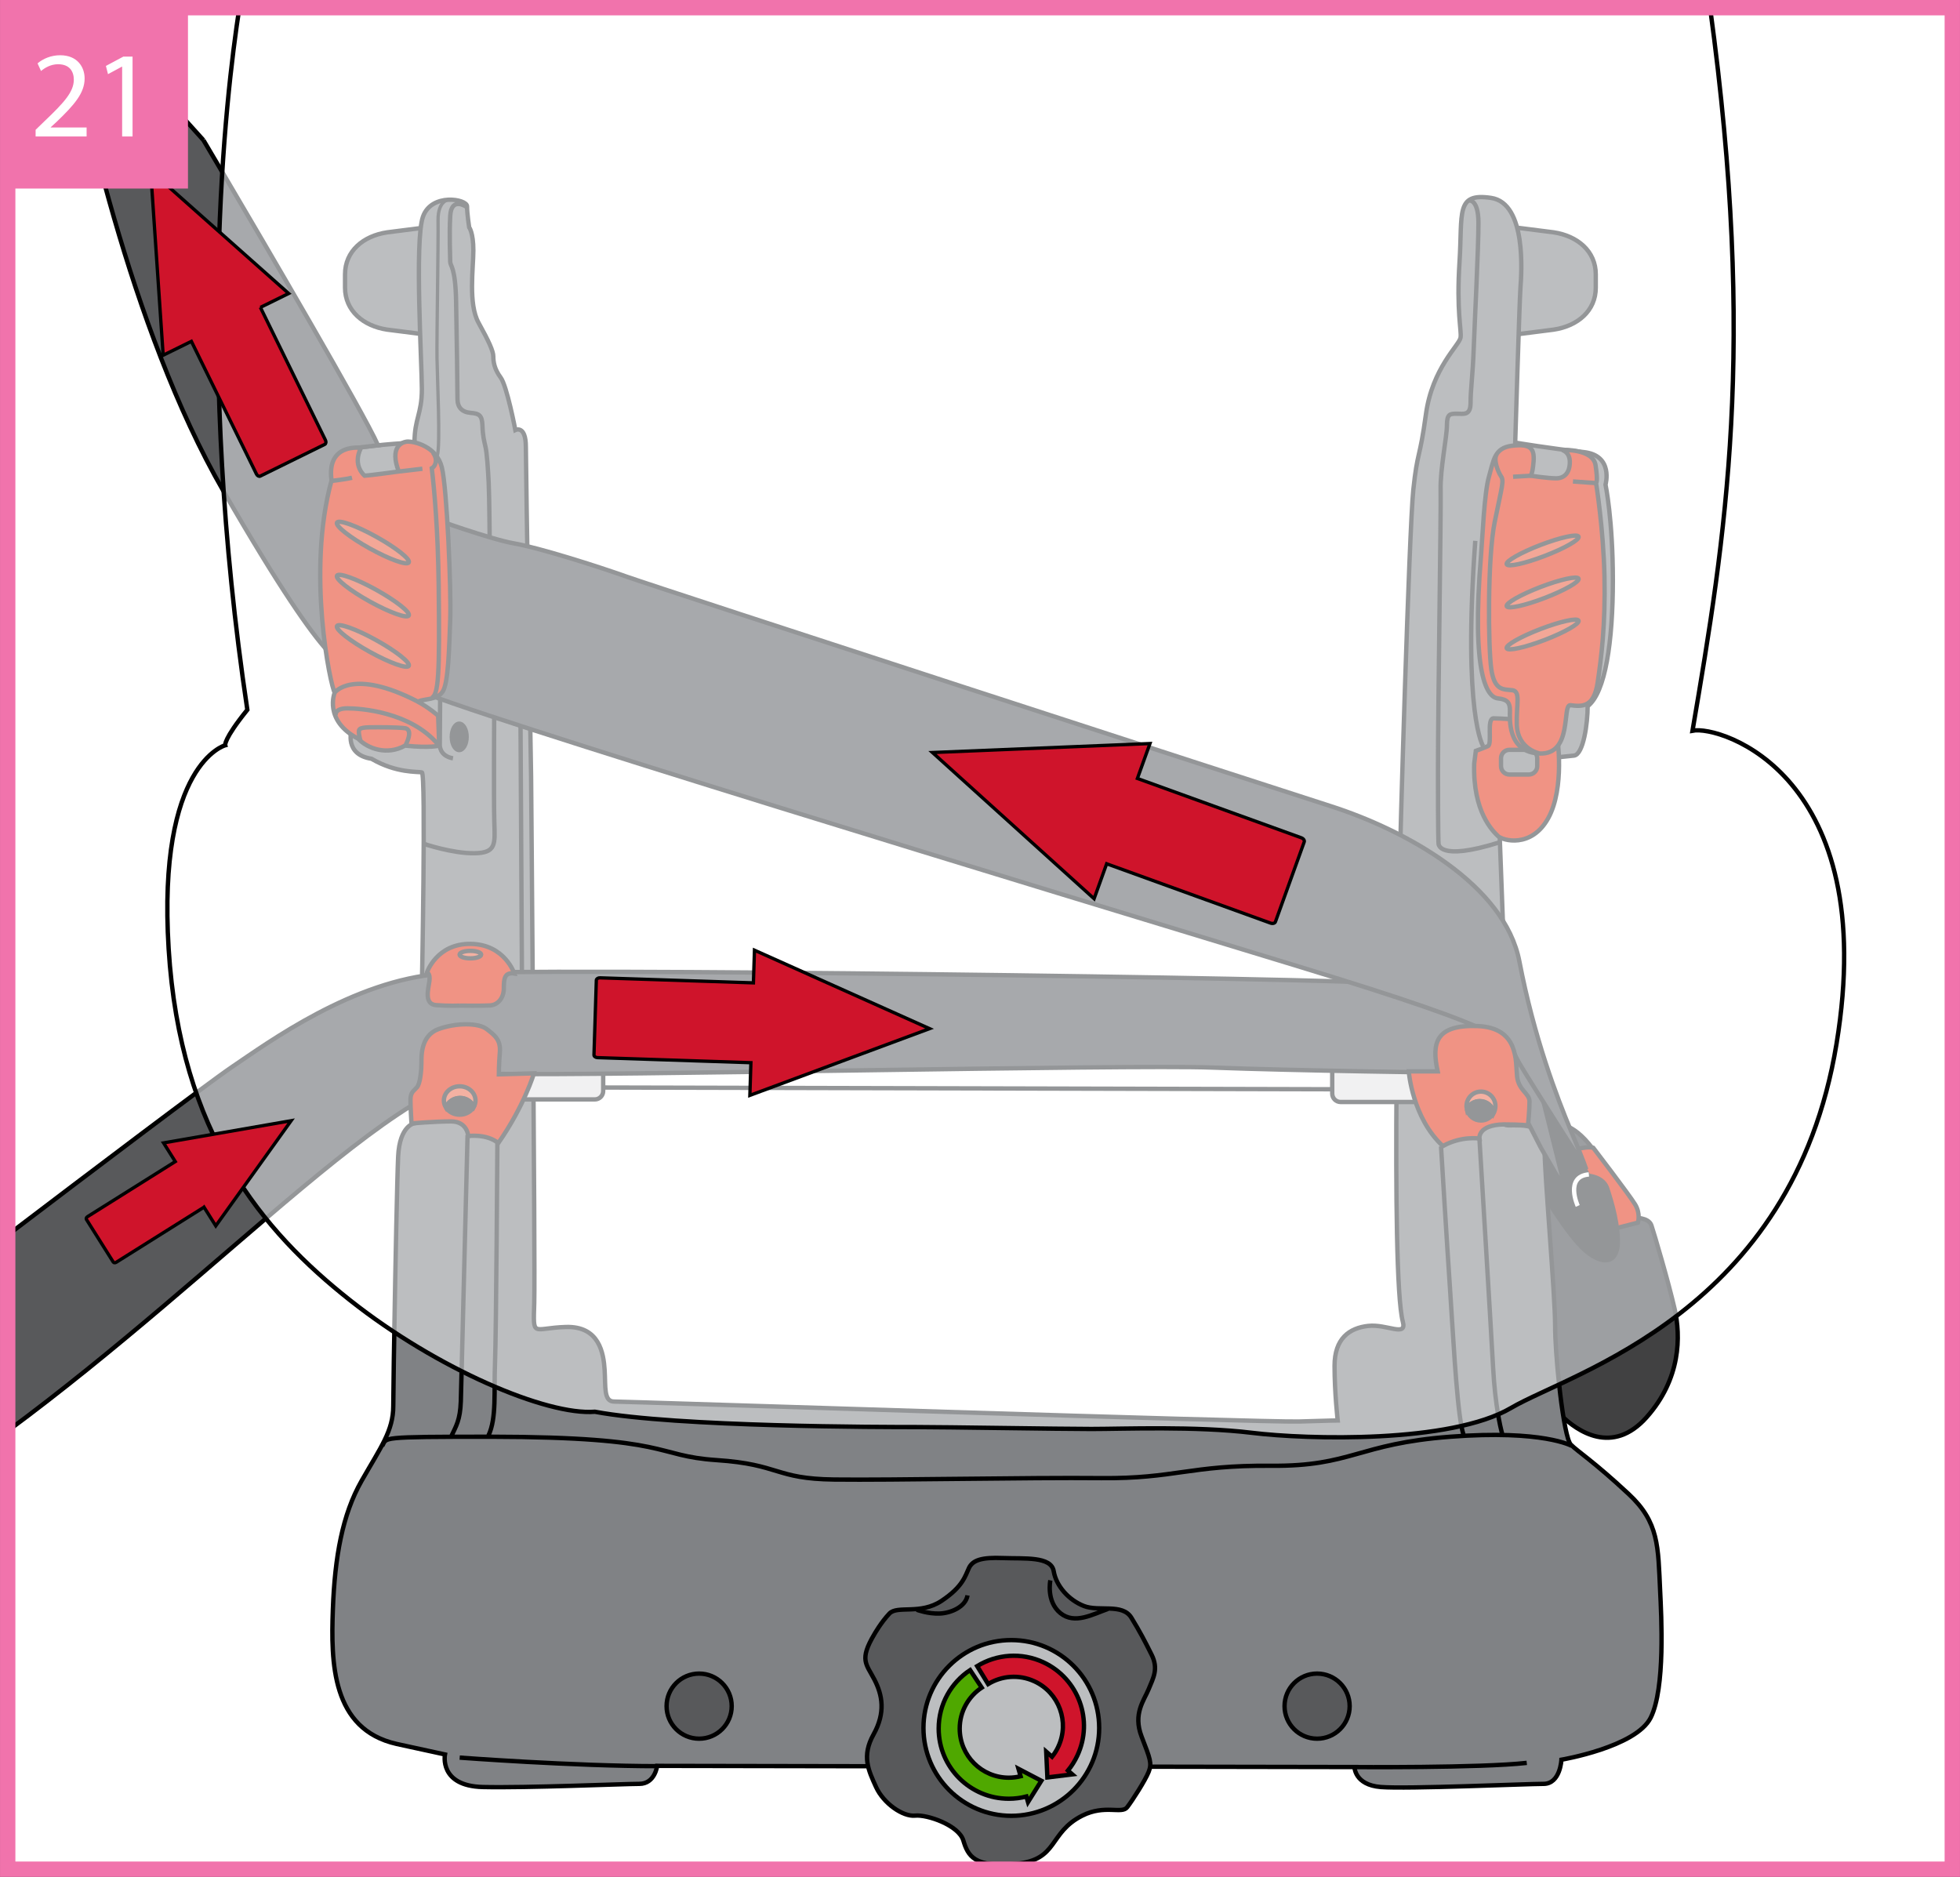 <?xml version="1.0" encoding="UTF-8"?>
<!DOCTYPE svg PUBLIC "-//W3C//DTD SVG 1.1//EN" "http://www.w3.org/Graphics/SVG/1.1/DTD/svg11.dtd">
<!-- Creator: CorelDRAW 2017 -->
<svg xmlns="http://www.w3.org/2000/svg" xml:space="preserve" width="45.013mm" height="43.102mm" version="1.1" style="shape-rendering:geometricPrecision; text-rendering:geometricPrecision; image-rendering:optimizeQuality; fill-rule:evenodd; clip-rule:evenodd"
viewBox="0 0 4025.6 3854.77"
 xmlns:xlink="http://www.w3.org/1999/xlink">
 <rect x="0" y="0" width="4025.6" height="3854.77" fill="#333333" stroke="none"/>
 <defs>
  <style type="text/css">
   <![CDATA[
    .str2 {stroke:black;stroke-width:8.05;stroke-miterlimit:3.864}
    .str5 {stroke:#949698;stroke-width:8.05;stroke-miterlimit:3.864}
    .str7 {stroke:#F173AC;stroke-width:31.55;stroke-miterlimit:3.864}
    .str0 {stroke:black;stroke-width:8.96;stroke-miterlimit:3.864}
    .str4 {stroke:#949698;stroke-width:8.96;stroke-miterlimit:3.864}
    .str1 {stroke:white;stroke-width:8.96;stroke-miterlimit:3.864}
    .str3 {stroke:black;stroke-width:6.81;stroke-miterlimit:3.864}
    .str6 {stroke:#949698;stroke-width:6.81;stroke-miterlimit:3.864}
    .fil9 {fill:none}
    .fil2 {fill:none;fill-rule:nonzero}
    .fil18 {fill:#F09384}
    .fil8 {fill:#CF142B}
    .fil4 {fill:black;fill-rule:nonzero}
    .fil1 {fill:#414142;fill-rule:nonzero}
    .fil6 {fill:#58595B;fill-rule:nonzero}
    .fil5 {fill:#808285;fill-rule:nonzero}
    .fil15 {fill:#949698;fill-rule:nonzero}
    .fil13 {fill:#9D9FA2;fill-rule:nonzero}
    .fil17 {fill:#A7A9AC;fill-rule:nonzero}
    .fil16 {fill:#BCBEC0;fill-rule:nonzero}
    .fil7 {fill:#E7E8E9;fill-rule:nonzero}
    .fil14 {fill:#F09384;fill-rule:nonzero}
    .fil22 {fill:#F173AC;fill-rule:nonzero}
    .fil12 {fill:#F1F1F2;fill-rule:nonzero}
    .fil19 {fill:#F3A797;fill-rule:nonzero}
    .fil20 {fill:#F4B1A2;fill-rule:nonzero}
    .fil0 {fill:white;fill-rule:nonzero}
    .fil11 {fill:#DD5A6B;fill-rule:nonzero}
    .fil10 {fill:#D94355;fill-rule:nonzero}
    .fil3 {fill:#CF142B;fill-rule:nonzero}
    .fil21 {fill:#4FA800;fill-rule:nonzero}
   ]]>
  </style>
 </defs>
 <g id="Слой_x0020_1">
  <polygon class="fil0" points="15.78,3838.99 4009.83,3838.99 4009.83,15.78 15.78,15.78 "/>
  <path class="fil1" d="M3196.18 2309.65c0,0 31.36,-8.61 74.71,49.03 43.35,57.61 24.26,97.55 24.26,97.55l60.51 44.77c0,0 30.45,-1.46 36.16,15.68 5.74,17.14 34.77,115.28 47.64,171.44 12.84,56.19 12.84,143.77 -57.61,222.78 -70.45,79 -142.85,27.63 -174.28,-2.84 -31.39,-30.48 -61.87,-545.12 -61.87,-545.12l50.48 -53.28z"/>
  <path class="fil2 str0" d="M3196.18 2309.65c0,0 31.36,-8.61 74.71,49.03 43.35,57.61 24.26,97.55 24.26,97.55l60.51 44.77c0,0 30.45,-1.46 36.16,15.68 5.74,17.14 34.77,115.28 47.64,171.44 12.84,56.19 12.84,143.77 -57.61,222.78 -70.45,79 -142.85,27.63 -174.28,-2.84 -31.39,-30.48 -61.87,-545.12 -61.87,-545.12l50.48 -53.28z"/>
  <path class="fil3" d="M3260.57 2537.6l103.62 -26.6c0,0 5.71,-18.05 -5.68,-37.07 -11.46,-19.16 -86.2,-116.7 -86.2,-116.7 0,0 -8.01,-2.84 -27.07,1.45 -19.12,4.26 -50.51,86.16 -50.51,86.16l65.84 92.76z"/>
  <path class="fil2 str0" d="M3260.57 2537.6l103.62 -26.6c0,0 5.71,-18.05 -5.68,-37.07 -11.46,-19.16 -86.2,-116.7 -86.2,-116.7 0,0 -8.01,-2.84 -27.07,1.45 -19.12,4.26 -50.51,86.16 -50.51,86.16l65.84 92.76z"/>
  <path class="fil4" d="M3158.55 2433.39c0,0 60.96,105.24 99.5,136.64 38.53,31.4 66.2,21.96 64.78,-24.25 -1.42,-46.23 -17.98,-92.38 -21.39,-103.77 -7.7,-25.71 -39.06,-27.17 -39.06,-27.17l-91.87 -169.96 -26.25 26.22 14.29 162.29z"/>
  <path class="fil2 str0" d="M3158.55 2433.39c0,0 60.96,105.24 99.5,136.64 38.53,31.4 66.2,21.96 64.78,-24.25 -1.42,-46.23 -17.98,-92.38 -21.39,-103.77 -7.7,-25.71 -39.06,-27.17 -39.06,-27.17l-91.87 -169.96 -26.25 26.22 14.29 162.29z"/>
  <path class="fil2 str1" d="M3240.51 2476.77c0,0 -27.64,-60.47 22.84,-64.77"/>
  <path class="fil5" d="M891.18 465c6.19,0 12.18,0.85 18.02,2.37l4.28 218.04c-7.13,2.5 -14.64,3.78 -22.3,3.78l-96.22 -12.21c-48.69,-7.38 -86.32,-38.68 -86.32,-86.28l0 -27.23c0,-47.64 37.2,-78.87 86.32,-86.22l96.22 -12.24z"/>
  <path class="fil2 str0" d="M891.18 465c6.19,0 12.18,0.85 18.02,2.37l4.28 218.04c-7.13,2.5 -14.64,3.78 -22.3,3.78l-96.22 -12.21c-48.69,-7.38 -86.32,-38.68 -86.32,-86.28l0 -27.23c0,-47.64 37.2,-78.87 86.32,-86.22l96.22 -12.24z"/>
  <path class="fil5" d="M3095.07 689.19c-6.22,0 -12.24,-0.85 -18.05,-2.46l-4.26 -218.01c7.13,-2.4 14.6,-3.72 22.3,-3.72l96.19 12.24c48.69,7.35 86.29,38.58 86.29,86.22l0 27.23c0,47.6 -37.17,78.91 -86.29,86.28l-96.19 12.21z"/>
  <path class="fil2 str0" d="M3095.07 689.19c-6.22,0 -12.24,-0.85 -18.05,-2.46l-4.26 -218.01c7.13,-2.4 14.6,-3.72 22.3,-3.72l96.19 12.24c48.69,7.35 86.29,38.58 86.29,86.22l0 27.23c0,47.6 -37.17,78.91 -86.29,86.28l-96.19 12.21z"/>
  <path class="fil5" d="M817.74 2374.7c-3.07,63.77 -10.03,461.86 -10.03,512.94 0,51.11 -25.81,84.77 -65.09,153.77 -39.34,69.07 -55.05,156.02 -59,264.36 -3.94,108.34 -2.68,245.77 131.05,275.96l99.23 21.58c0,0 -12.91,64.71 77.65,66.89 90.61,2.11 289.06,-6.5 321.47,-6.5 32.34,0 36.66,-36.94 36.66,-36.94l1432.33 2.43c0,0 0,36.69 53.92,41.01 53.92,4.32 299.89,-6.5 334.4,-6.5 34.52,0 36.67,-49.59 36.67,-49.59 0,0 153.14,-25.94 183.34,-86.29 30.19,-60.42 21.86,-209.33 19.4,-261.04 -4.32,-90.54 -2.15,-140.2 -64.7,-198.42 -72.66,-67.67 -103.52,-86.32 -118.66,-101.37 -15.05,-15.18 -32.31,-179.07 -32.31,-243.81 0,-64.65 -21.61,-308.44 -21.61,-362.35 0,-53.95 -40.99,-49.66 -75.5,-49.66 -34.52,0 -40.99,-118.62 -40.99,-118.62l32.37 -258.86 -10.79 -289.06 103.52 -38.84 10.82 -49.56c0,0 21.58,-2.17 40.95,-4.36 19.43,-2.15 28.08,-66.85 28.08,-101.4 36.66,-28.02 51.77,-133.71 51.77,-258.86 0,-125.06 -15.11,-196.28 -15.11,-196.28 0,0 17.26,-60.35 -45.31,-66.85 -62.53,-6.47 -140.18,-19.43 -140.18,-19.43 0,0 8.61,-286.88 10.73,-317.07 2.17,-30.23 12.99,-174.76 -60.39,-185.55 -73.32,-10.79 -58.24,30.22 -64.7,131.59 -6.47,101.37 4.32,140.21 2.15,155.29 -2.15,15.11 -58.21,62.63 -71.14,157.5 -12.97,94.9 -17.26,73.35 -25.91,155.32 -8.61,82 -28.01,744.2 -28.01,785.21 0,40.95 -19.47,826.17 6.47,923.25 8.58,32.34 -32.4,4.32 -71.24,8.61 -38.8,4.35 -69,25.9 -69,81.99 0,56.07 6.47,112.19 6.47,112.19 0,0 -10.79,0 -79.82,2.11 -69,2.15 -1384.85,-40.95 -1406.43,-40.95 -21.62,0 -17.3,-30.22 -19.41,-64.74 -2.21,-34.51 -10.79,-90.6 -79.82,-88.43 -69.07,2.17 -66.92,23.73 -64.74,-49.63 2.15,-73.33 -6.47,-1080.71 -6.47,-1080.71 0,0 -10.79,-632.07 -10.79,-677.34 0,-45.34 -21.58,-34.49 -21.58,-34.49 0,0 -17.26,-90.65 -30.19,-107.87 -12.93,-17.29 -15.08,-32.37 -15.08,-43.16 0,-10.79 -8.65,-30.19 -30.19,-69.06 -21.62,-38.78 -10.79,-112.16 -10.79,-148.82 0,-36.66 -8.61,-47.42 -8.61,-47.42 0,0 -4.32,-28.05 -4.32,-43.16 0,-15.08 -73.35,-28.08 -90.65,21.55 -17.25,49.59 -2.15,301.99 -2.15,353.8 0,51.75 -15.11,60.38 -15.11,109.98 -58.25,2.21 -118.63,10.79 -118.63,10.79l-6.47 381.85 -4.32 198.42c0,0 -15.09,49.63 40.98,58.25 51.77,30.19 94.91,25.93 103.55,28.07 8.62,2.12 0,442.24 0,442.24l23.73 161.76 -38.83 116.49c0,0 -30.51,4.19 -33.6,67.83z"/>
  <path class="fil2 str0" d="M817.74 2374.7c-3.07,63.77 -10.03,461.86 -10.03,512.94 0,51.11 -25.81,84.77 -65.09,153.77 -39.34,69.07 -55.05,156.02 -59,264.36 -3.94,108.34 -2.68,245.77 131.05,275.96l99.23 21.58c0,0 -12.91,64.71 77.65,66.89 90.61,2.11 289.06,-6.5 321.47,-6.5 32.34,0 36.66,-36.94 36.66,-36.94l1432.33 2.43c0,0 0,36.69 53.92,41.01 53.92,4.32 299.89,-6.5 334.4,-6.5 34.52,0 36.67,-49.59 36.67,-49.59 0,0 153.14,-25.94 183.34,-86.29 30.19,-60.42 21.86,-209.33 19.4,-261.04 -4.32,-90.54 -2.15,-140.2 -64.7,-198.42 -72.66,-67.67 -103.52,-86.32 -118.66,-101.37 -15.05,-15.18 -32.31,-179.07 -32.31,-243.81 0,-64.65 -21.61,-308.44 -21.61,-362.35 0,-53.95 -40.99,-49.66 -75.5,-49.66 -34.52,0 -40.99,-118.62 -40.99,-118.62l32.37 -258.86 -10.79 -289.06 103.52 -38.84 10.82 -49.56c0,0 21.58,-2.17 40.95,-4.36 19.43,-2.15 28.08,-66.85 28.08,-101.4 36.66,-28.02 51.77,-133.71 51.77,-258.86 0,-125.06 -15.11,-196.28 -15.11,-196.28 0,0 17.26,-60.35 -45.31,-66.85 -62.53,-6.47 -140.18,-19.43 -140.18,-19.43 0,0 8.61,-286.88 10.73,-317.07 2.17,-30.23 12.99,-174.76 -60.39,-185.55 -73.32,-10.79 -58.24,30.22 -64.7,131.59 -6.47,101.37 4.32,140.21 2.15,155.29 -2.15,15.11 -58.21,62.63 -71.14,157.5 -12.97,94.9 -17.26,73.35 -25.91,155.32 -8.61,82 -28.01,744.2 -28.01,785.21 0,40.95 -19.47,826.17 6.47,923.25 8.58,32.34 -32.4,4.32 -71.24,8.61 -38.8,4.35 -69,25.9 -69,81.99 0,56.07 6.47,112.19 6.47,112.19 0,0 -10.79,0 -79.82,2.11 -69,2.15 -1384.85,-40.95 -1406.43,-40.95 -21.62,0 -17.3,-30.22 -19.41,-64.74 -2.21,-34.51 -10.79,-90.6 -79.82,-88.43 -69.07,2.17 -66.92,23.73 -64.74,-49.63 2.15,-73.33 -6.47,-1080.71 -6.47,-1080.71 0,0 -10.79,-632.07 -10.79,-677.34 0,-45.34 -21.58,-34.49 -21.58,-34.49 0,0 -17.26,-90.65 -30.19,-107.87 -12.93,-17.29 -15.08,-32.37 -15.08,-43.16 0,-10.79 -8.65,-30.19 -30.19,-69.06 -21.62,-38.78 -10.79,-112.16 -10.79,-148.82 0,-36.66 -8.61,-47.42 -8.61,-47.42 0,0 -4.32,-28.05 -4.32,-43.16 0,-15.08 -73.35,-28.08 -90.65,21.55 -17.25,49.59 -2.15,301.99 -2.15,353.8 0,51.75 -15.11,60.38 -15.11,109.98 -58.25,2.21 -118.63,10.79 -118.63,10.79l-6.47 381.85 -4.32 198.42c0,0 -15.09,49.63 40.98,58.25 51.77,30.19 94.91,25.93 103.55,28.07 8.62,2.12 0,442.24 0,442.24l23.73 161.76 -38.83 116.49c0,0 -30.51,4.19 -33.6,67.83z"/>
  <path class="fil6" d="M1369.06 3504.07c0,-36.94 29.92,-66.86 66.86,-66.86 36.97,0 66.89,29.92 66.89,66.86 0,36.97 -29.92,66.85 -66.89,66.85 -36.94,0 -66.86,-29.88 -66.86,-66.85z"/>
  <path class="fil2 str0" d="M1369.06 3504.07c0,-36.94 29.92,-66.86 66.86,-66.86 36.97,0 66.89,29.92 66.89,66.86 0,36.97 -29.92,66.85 -66.89,66.85 -36.94,0 -66.86,-29.88 -66.86,-66.85z"/>
  <path class="fil6" d="M2638.32 3504.07c0,-36.94 29.92,-66.86 66.82,-66.86 36.98,0 66.92,29.92 66.92,66.86 0,36.97 -29.94,66.85 -66.92,66.85 -36.91,0 -66.82,-29.88 -66.82,-66.85z"/>
  <path class="fil2 str0" d="M2638.32 3504.07c0,-36.94 29.92,-66.86 66.82,-66.86 36.98,0 66.92,29.92 66.92,66.86 0,36.97 -29.94,66.85 -66.92,66.85 -36.91,0 -66.82,-29.88 -66.82,-66.85zm-1694.22 105.72c0,0 232.96,17.55 407.71,17.55m1425.87 1.86c0,0 263.16,2.15 358.12,-8.59m92.38 -650.96c0,0 -58.25,-33.51 -249.31,-18.9 -191.04,14.51 -202.11,61.14 -368.44,59.66 -166.3,-1.46 -197.44,26.79 -348.6,25.36 -151.21,-1.45 -426.71,4.38 -548.78,2.9 -122.03,-1.48 -110.4,-31.13 -241.14,-39.88 -130.8,-8.76 -88.56,-47.44 -464.25,-48.04 -233.34,0 -212.39,1.45 -222.62,18.9m175.23 -638.54c0,0 -12.62,508.52 -13.84,546.92 -1.26,38.37 -9.81,51.05 -19.63,71.9m94.74 -602.92c0,0 -2.46,394.18 -4.88,452.17 -2.47,57.99 3.66,113.11 -13.48,149.08m2035.32 -611.03c0,0 24.51,402.73 28.17,471.77 3.69,69.03 13.5,119.23 19.66,139.26m-126.65 -593.9c0,0 12.28,202.23 18.36,290.86 6.13,88.59 14.74,268.32 28.18,301.84m-1782.47 -713.57l1541.09 3.69 -9.78 -98.44 -1542.31 15.9 11.01 78.84z"/>
  <path class="fil7" d="M1048.96 2190.27c0,-9.52 7.7,-17.26 17.2,-17.26l155.44 0c9.56,0 17.26,7.74 17.26,17.26l0 50.45c0,9.52 -7.7,17.29 -17.26,17.29l-155.44 0c-9.5,0 -17.2,-7.76 -17.2,-17.29l0 -50.45z"/>
  <path class="fil2 str0" d="M1048.96 2190.27c0,-9.52 7.7,-17.26 17.2,-17.26l155.44 0c9.56,0 17.26,7.74 17.26,17.26l0 50.45c0,9.52 -7.7,17.29 -17.26,17.29l-155.44 0c-9.5,0 -17.2,-7.76 -17.2,-17.29l0 -50.45z"/>
  <path class="fil7" d="M2736.25 2201.28c0,-9.5 7.69,-17.26 17.25,-17.26l155.42 0c9.52,0 17.29,7.76 17.29,17.26l0 44.74c0,9.55 -7.76,17.29 -17.29,17.29l-155.42 0c-9.56,0 -17.25,-7.74 -17.25,-17.29l0 -44.74z"/>
  <path class="fil2 str0" d="M2736.25 2201.28c0,-9.5 7.69,-17.26 17.25,-17.26l155.42 0c9.52,0 17.29,7.76 17.29,17.26l0 44.74c0,9.55 -7.76,17.29 -17.29,17.29l-155.42 0c-9.56,0 -17.25,-7.74 -17.25,-17.29l0 -44.74zm-1832.3 -763.48l-0.72 91.85c0,0 -1.29,22.81 27.11,27.76m-59.76 175.7c0,0 58.94,19.98 103.83,19.28 44.9,-0.72 42.25,-18.42 40.83,-64.02 -1.42,-45.62 -0.19,-236.31 -0.19,-236.31"/>
  <path class="fil4" d="M927.5 1513.36c0,-15.2 7.03,-27.51 15.64,-27.51 8.65,0 15.71,12.31 15.71,27.51 0,15.21 -7.07,27.55 -15.71,27.55 -8.61,0 -15.64,-12.33 -15.64,-27.55z"/>
  <path class="fil2 str2" d="M927.5 1513.36c0,-15.2 7.03,-27.51 15.64,-27.51 8.65,0 15.71,12.31 15.71,27.51 0,15.21 -7.07,27.55 -15.71,27.55 -8.61,0 -15.64,-12.33 -15.64,-27.55z"/>
  <path class="fil2 str0" d="M1069.1 1492.64l2.9 505.24m-114.68 -1573.42c0,0 -30.54,-21.27 -32.65,19.21 -2.15,40.54 0,84.65 0,93.9 0,9.31 10.66,9.97 12.08,81.18 1.41,71.11 2.84,183.55 2.84,200.65 0,17.14 9.18,27.07 27.01,28.49 17.8,1.42 23.5,5.12 24.26,26.41 0.66,21.23 3.56,31.23 6.4,44.07 2.84,12.81 4.98,44.17 6.4,72.57 1.42,28.39 2.11,121.69 2.11,121.69"/>
  <path class="fil2 str3" d="M923.93 409.47c0,0 -24.92,0.1 -24.23,43.47 0.72,43.38 -2.87,239.88 -2.15,283.26 0.7,43.41 7.1,177.27 0.7,199.24"/>
  <path class="fil2 str0" d="M3016.04 411.8c0,0 20.53,-5.39 20.53,46.38 0,51.81 -7.6,200.62 -9.71,257.79 -2.15,57.17 -6.47,84.11 -6.47,111.09 0,26.97 -14.04,22.62 -28.08,22.62 -14.01,0 -20.48,0 -20.48,23.73 0,23.75 -14.03,90.64 -12.93,132.7 1.04,42.09 -5.43,436.83 -5.43,578.15 0,141.29 1.11,147.53 1.11,147.53 0,0 -3.76,39.03 125.66,-1.92m-34.01 -197.38c0,0 -42.06,-62.59 -16.15,-421.76"/>
  <polygon class="fil6" points="3164.76,2357.23 3215.65,2445.16 3155.7,2204.9 3088.06,2089.68 3062.42,2157.33 "/>
  <polygon class="fil2 str0" points="3164.76,2357.23 3215.65,2445.16 3155.7,2204.9 3088.06,2089.68 3062.42,2157.33 "/>
  <path class="fil6" d="M15.75 2536.55c166.95,-126.88 411.5,-312 460.43,-345.08 75.75,-51.17 249.4,-178.13 429.78,-191.51 180.39,-13.34 1848.03,9.21 1940.79,20.01 92.72,10.82 228.61,118.62 228.61,118.62l-90.58 64.74c0,0 -323.58,-4.32 -496.15,-10.79 -172.54,-6.44 -1249,17.29 -1468.99,12.97 -196.05,-3.88 -555.58,402.2 -1003.87,733.36l0 -402.31z"/>
  <path class="fil2 str0" d="M15.75 2536.55c166.95,-126.88 411.5,-312 460.43,-345.08 75.75,-51.17 249.4,-178.13 429.78,-191.51 180.39,-13.34 1848.03,9.21 1940.79,20.01 92.72,10.82 228.61,118.62 228.61,118.62l-90.58 64.74c0,0 -323.58,-4.32 -496.15,-10.79 -172.54,-6.44 -1249,17.29 -1468.99,12.97 -196.05,-3.88 -555.58,402.2 -1003.87,733.36"/>
  <path class="fil6" d="M887.99 1064.37c0,0 118.7,43.1 168.29,51.77 49.6,8.59 166.11,45.24 233,68.97 66.85,23.73 1287.8,420.66 1443.09,470.28 155.34,49.63 358.12,161.79 388.32,319.28 30.19,157.46 77.67,280.39 105.66,347.3 28.08,66.85 31.52,79.63 31.52,79.63 0,0 -109.16,-170.27 -137.17,-217.69 -28.08,-47.45 8.64,-58.27 -465.96,-202.81 -474.55,-144.53 -1738.69,-528.46 -1799.04,-565.15 -60.38,-36.63 32.3,-351.6 32.3,-351.6z"/>
  <path class="fil2 str0" d="M887.99 1064.37c0,0 118.7,43.1 168.29,51.77 49.6,8.59 166.11,45.24 233,68.97 66.85,23.73 1287.8,420.66 1443.09,470.28 155.34,49.63 358.12,161.79 388.32,319.28 30.19,157.46 77.67,280.39 105.66,347.3 28.08,66.85 31.52,79.63 31.52,79.63 0,0 -109.16,-170.27 -137.17,-217.69 -28.08,-47.45 8.64,-58.27 -465.96,-202.81 -474.55,-144.53 -1738.69,-528.46 -1799.04,-565.15 -60.38,-36.63 32.3,-351.6 32.3,-351.6z"/>
  <path class="fil6" d="M417.78 287.81c0,0 319.44,538.9 358.69,626.77 -25.8,2.68 -43.76,5.23 -43.76,5.23l-5.97 350.56c-10.22,51.33 -17.76,87.32 -17.76,87.32 0,0 -15.08,58.27 -250.21,-349.41 -193.35,-335.25 -296.25,-827.94 -326.72,-992.51l40.57 0 245.16 272.04z"/>
  <path class="fil2 str0" d="M417.78 287.81c0,0 319.44,538.9 358.69,626.77 -25.8,2.68 -43.76,5.23 -43.76,5.23l-5.97 350.56c-10.22,51.33 -17.76,87.32 -17.76,87.32 0,0 -15.08,58.27 -250.21,-349.41 -193.35,-335.25 -296.25,-827.94 -326.72,-992.51m40.57 0l245.16 272.04"/>
  <path class="fil8" d="M3082.91 1557.28l0 16.15c0,9.53 7.7,17.26 17.26,17.26l39.94 0c9.53,0 17.2,-7.73 17.2,-17.26l0 -16.15c0,-9.56 -7.66,-17.29 -17.2,-17.29l-39.94 0c-9.56,0 -17.26,7.73 -17.26,17.29zm115.45 -44.26c0,0 16.12,104.62 -18.37,167.21 -34.51,62.56 -93.86,46.34 -103.57,36.66 -9.66,-9.69 -51.71,-48.55 -48.53,-148.82l3.28 -25.91c0,0 15.05,-5.36 24.76,-9.69 9.72,-4.36 -3.25,-57.2 11.89,-57.2 15.08,0 56.07,3.26 56.07,3.26l74.46 34.49z"/>
  <path class="fil9 str0" d="M3082.91 1557.28l0 16.15c0,9.53 7.7,17.26 17.26,17.26l39.94 0c9.53,0 17.2,-7.73 17.2,-17.26l0 -16.15c0,-9.56 -7.66,-17.29 -17.2,-17.29l-39.94 0c-9.56,0 -17.26,7.73 -17.26,17.29zm115.45 -44.26c0,0 16.12,104.62 -18.37,167.21 -34.51,62.56 -93.86,46.34 -103.57,36.66 -9.66,-9.69 -51.71,-48.55 -48.53,-148.82l3.28 -25.91c0,0 15.05,-5.36 24.76,-9.69 9.72,-4.36 -3.25,-57.2 11.89,-57.2 15.08,0 56.07,3.26 56.07,3.26l74.46 34.49z"/>
  <path class="fil3" d="M741.35 919.81c0,0 -71.18,-10.79 -60.42,66.89 -51.74,187.66 -2.14,422.8 6.5,435.73 0,0 -23.73,57.14 48.49,94.91 19.47,20.53 59.38,34.51 96.04,14.03 51.74,5.43 70.07,0 70.07,0l-2.15 -61.48c0,0 -18.36,-16.19 -42.09,-29.09 17.26,-6.49 39.44,-2.96 51.27,-20.28 11.89,-17.22 13.44,-89.76 15.65,-149.08 2.11,-59.35 -6.47,-268.55 -17.3,-311.71 -10.79,-43.13 -56.09,-52.82 -69.02,-52.82 -12.91,0 -38.84,10.76 -19.41,61.46 -55.02,7.51 -70.13,8.65 -70.13,8.65 0,0 -25.87,-20.51 -7.51,-57.2z"/>
  <path class="fil2 str0" d="M741.35 919.81c0,0 -71.18,-10.79 -60.42,66.89 -51.74,187.66 -2.14,422.8 6.5,435.73 0,0 -23.73,57.14 48.49,94.91 19.47,20.53 59.38,34.51 96.04,14.03 51.74,5.43 70.07,0 70.07,0l-2.15 -61.48c0,0 -18.36,-16.19 -42.09,-29.09 17.26,-6.49 39.44,-2.96 51.27,-20.28 11.89,-17.22 13.44,-89.76 15.65,-149.08 2.11,-59.35 -6.47,-268.55 -17.3,-311.71 -10.79,-43.13 -56.09,-52.82 -69.02,-52.82 -12.91,0 -38.84,10.76 -19.41,61.46 -55.02,7.51 -70.13,8.65 -70.13,8.65 0,0 -25.87,-20.51 -7.51,-57.2zm-53.92 502.62c0,0 36.66,-50.7 170.37,18.36m-168.22 29.09c0,0 -4.36,-15.08 23.73,-15.08 28.05,0 130.52,7.5 186.58,74.39m-159.64 -8.33c0,0 -3.22,-9.97 -3.22,-18.62 0,-8.64 10.79,-8.64 39.88,-8.64 29.12,0 51.81,1.1 56.13,2.15 4.32,1.1 13.98,6.49 0,34.55m-10.79 -562.25l45.31 -5.37m21.55 -33.15c10.79,14.01 5.43,28.01 -2.27,32.24 5.29,44.64 12.74,127.02 14.17,241.67 2.11,180.12 0,225.49 -15.11,229.81"/>
  <path class="fil10" d="M692.04 1182.32c3.69,-6.6 39.69,6.34 80.43,28.9 40.73,22.59 70.79,46.32 67.1,52.94 -3.66,6.62 -39.63,-6.35 -80.42,-28.9 -40.74,-22.65 -70.73,-46.32 -67.11,-52.94z"/>
  <path class="fil2 str0" d="M692.04 1182.32c3.69,-6.6 39.69,6.34 80.43,28.9 40.73,22.59 70.79,46.32 67.1,52.94 -3.66,6.62 -39.63,-6.35 -80.42,-28.9 -40.74,-22.65 -70.73,-46.32 -67.11,-52.94z"/>
  <path class="fil10" d="M692.04 1073.33c3.69,-6.63 39.69,6.34 80.43,28.9 40.73,22.59 70.79,46.31 67.1,52.91 -3.66,6.63 -39.63,-6.28 -80.42,-28.9 -40.74,-22.62 -70.73,-46.28 -67.11,-52.91z"/>
  <path class="fil2 str0" d="M692.04 1073.33c3.69,-6.63 39.69,6.34 80.43,28.9 40.73,22.59 70.79,46.31 67.1,52.91 -3.66,6.63 -39.63,-6.28 -80.42,-28.9 -40.74,-22.62 -70.73,-46.28 -67.11,-52.91z"/>
  <path class="fil10" d="M692.04 1285.73c3.69,-6.63 39.69,6.34 80.43,28.93 40.73,22.59 70.79,46.28 67.1,52.91 -3.66,6.63 -39.63,-6.37 -80.42,-28.93 -40.74,-22.59 -70.73,-46.28 -67.11,-52.91z"/>
  <path class="fil2 str0" d="M692.04 1285.73c3.69,-6.63 39.69,6.34 80.43,28.93 40.73,22.59 70.79,46.28 67.1,52.91 -3.66,6.63 -39.63,-6.37 -80.42,-28.93 -40.74,-22.59 -70.73,-46.28 -67.11,-52.91zm-11.11 -297.99c0,0 28.06,-3.18 42.06,-6.47"/>
  <path class="fil3" d="M3041.94 1139.88c2.84,-34.49 6.5,-127.31 16.15,-160.75 9.75,-33.45 10.79,-59.32 47.52,-63.64 36.63,-4.26 46.35,4.32 44.17,32.37 -2.15,28.01 -6.47,29.15 -6.47,29.15 0,0 35.59,5.37 52.87,5.37 17.26,0 28.06,-11.86 28.06,-33.41 0,-21.61 -16.22,-24.83 -16.22,-24.83 0,0 63.67,-3.26 69.07,31.27 5.39,34.51 1.07,36.69 1.07,36.69 0,0 15.08,92.75 17.25,191.98 2.15,99.23 -6.47,167.19 -14.04,217.85 -7.54,50.74 -31.27,49.64 -56.09,46.42 -17.26,-1.11 5.43,101.36 -62.53,99.23 -67.96,-2.15 -61.49,-73.39 -61.49,-88.44 0,-15.14 -4.38,-22.78 -24.83,-24.83 -21.52,-2.18 -54.99,-46.38 -34.49,-294.42z"/>
  <path class="fil2 str0" d="M3041.94 1139.88c2.84,-34.49 6.5,-127.31 16.15,-160.75 9.75,-33.45 10.79,-59.32 47.52,-63.64 36.63,-4.26 46.35,4.32 44.17,32.37 -2.15,28.01 -6.47,29.15 -6.47,29.15 0,0 35.59,5.37 52.87,5.37 17.26,0 28.06,-11.86 28.06,-33.41 0,-21.61 -16.22,-24.83 -16.22,-24.83 0,0 63.67,-3.26 69.07,31.27 5.39,34.51 1.07,36.69 1.07,36.69 0,0 15.08,92.75 17.25,191.98 2.15,99.23 -6.47,167.19 -14.04,217.85 -7.54,50.74 -31.27,49.64 -56.09,46.42 -17.26,-1.11 5.43,101.36 -62.53,99.23 -67.96,-2.15 -61.49,-73.39 -61.49,-88.44 0,-15.14 -4.38,-22.78 -24.83,-24.83 -21.52,-2.18 -54.99,-46.38 -34.49,-294.42zm121.91 407.94c0,0 -47.52,-7.83 -48.56,-60.67 -0.85,-41.05 8.14,-67.45 -9.11,-69.6 -17.26,-2.18 -36.67,2.15 -43.16,-43.16 -6.5,-45.24 -8.11,-228.04 6.97,-302.51 15.11,-74.43 19.41,-84.14 12.94,-93.82 -6.5,-9.69 -16.15,-34.52 -8.61,-45.31"/>
  <path class="fil10" d="M3094.57 1331.41c-2.37,-6.24 28.77,-24 69.53,-39.59 40.76,-15.65 75.71,-23.25 78.12,-17.06 2.4,6.18 -28.72,23.94 -69.51,39.59 -40.74,15.65 -75.72,23.25 -78.15,17.06z"/>
  <path class="fil2 str0" d="M3094.57 1331.41c-2.37,-6.24 28.77,-24 69.53,-39.59 40.76,-15.65 75.71,-23.25 78.12,-17.06 2.4,6.18 -28.72,23.94 -69.51,39.59 -40.74,15.65 -75.72,23.25 -78.15,17.06z"/>
  <path class="fil10" d="M3094.57 1245.09c-2.37,-6.22 28.77,-23.88 69.53,-39.53 40.76,-15.68 75.71,-23.32 78.12,-17.06 2.4,6.18 -28.72,23.91 -69.51,39.53 -40.74,15.65 -75.72,23.32 -78.15,17.06z"/>
  <path class="fil2 str0" d="M3094.57 1245.09c-2.37,-6.22 28.77,-23.88 69.53,-39.53 40.76,-15.68 75.71,-23.32 78.12,-17.06 2.4,6.18 -28.72,23.91 -69.51,39.53 -40.74,15.65 -75.72,23.32 -78.15,17.06z"/>
  <path class="fil10" d="M3094.57 1158.78c-2.37,-6.15 28.77,-23.89 69.53,-39.57 40.76,-15.65 75.71,-23.29 78.12,-17.07 2.4,6.25 -28.72,23.99 -69.51,39.6 -40.74,15.61 -75.72,23.28 -78.15,17.04z"/>
  <path class="fil2 str0" d="M3094.57 1158.78c-2.37,-6.15 28.77,-23.89 69.53,-39.57 40.76,-15.65 75.71,-23.29 78.12,-17.07 2.4,6.25 -28.72,23.99 -69.51,39.6 -40.74,15.61 -75.72,23.28 -78.15,17.04zm136.13 -169.9l46.38 3.22m-169.36 -12.97l36.69 -2.12"/>
  <path class="fil3" d="M944.82 2065.33c0,0 46.09,0.66 61.87,-0.35 15.84,-1.07 28.07,-15.45 28.07,-34.9 0,-19.46 1.07,-33.79 21.52,-30.69 0,0 -19.46,-59.85 -89.47,-60.83 -70.08,-1.01 -89.99,58.75 -89.99,58.75 0,0 7.16,1.04 5.14,17.45 -2.05,16.34 -11.82,47.52 13.73,49.56 25.59,2.08 49.13,1.01 49.13,1.01z"/>
  <path class="fil2 str0" d="M944.82 2065.33c0,0 46.09,0.66 61.87,-0.35 15.84,-1.07 28.07,-15.45 28.07,-34.9 0,-19.46 1.07,-33.79 21.52,-30.69 0,0 -19.46,-59.85 -89.47,-60.83 -70.08,-1.01 -89.99,58.75 -89.99,58.75 0,0 7.16,1.04 5.14,17.45 -2.05,16.34 -11.82,47.52 13.73,49.56 25.59,2.08 49.13,1.01 49.13,1.01z"/>
  <path class="fil3" d="M845.12 2307.22c0,0 -2.08,-32.3 -2.08,-48.14 0,-15.78 6.15,-17.82 13.34,-26 7.16,-8.2 9.18,-37.29 9.18,-50.6 0,-13.29 -1.61,-55.72 35.24,-69.03 36.86,-13.34 82.38,-12.74 98.72,0 16.4,12.72 29.15,21.93 27.1,47.58 -2.08,25.55 -2.08,45.43 -2.08,45.43l72.09 -2.02c0,0 -19.4,65.97 -73.13,143.17 -25.02,-19.91 -61.81,-14.33 -61.81,-14.33 0,0 -1.48,-30.16 -35.31,-30.16 -33.75,0 -81.27,4.1 -81.27,4.1z"/>
  <path class="fil2 str0" d="M845.12 2307.22c0,0 -2.08,-32.3 -2.08,-48.14 0,-15.78 6.15,-17.82 13.34,-26 7.16,-8.2 9.18,-37.29 9.18,-50.6 0,-13.29 -1.61,-55.72 35.24,-69.03 36.86,-13.34 82.38,-12.74 98.72,0 16.4,12.72 29.15,21.93 27.1,47.58 -2.08,25.55 -2.08,45.43 -2.08,45.43l72.09 -2.02c0,0 -19.4,65.97 -73.13,143.17 -25.02,-19.91 -61.81,-14.33 -61.81,-14.33 0,0 -1.48,-30.16 -35.31,-30.16 -33.75,0 -81.27,4.1 -81.27,4.1z"/>
  <path class="fil11" d="M943.84 1960.52c0,-4.19 9.91,-7.66 22.22,-7.66 12.27,0 22.21,3.47 22.21,7.66 0,4.23 -9.94,7.7 -22.21,7.7 -12.31,0 -22.22,-3.47 -22.22,-7.7z"/>
  <path class="fil2 str0" d="M943.84 1960.52c0,-4.19 9.91,-7.66 22.22,-7.66 12.27,0 22.21,3.47 22.21,7.66 0,4.23 -9.94,7.7 -22.21,7.7 -12.31,0 -22.22,-3.47 -22.22,-7.7z"/>
  <path class="fil11" d="M911.66 2260.21c0,-16.12 14.54,-29.19 32.44,-29.19 17.91,0 32.49,13.07 32.49,29.19 0,4.54 -1.2,8.83 -3.25,12.62 -5.12,-10.51 -16,-17.82 -28.52,-17.82 -13.07,0 -24.33,7.91 -29.16,19.27 -2.58,-4.19 -4.01,-8.96 -4.01,-14.07z"/>
  <path class="fil2 str0" d="M911.66 2260.21c0,-16.12 14.54,-29.19 32.44,-29.19 17.91,0 32.49,13.07 32.49,29.19 0,4.54 -1.2,8.83 -3.25,12.62 -5.12,-10.51 -16,-17.82 -28.52,-17.82 -13.07,0 -24.33,7.91 -29.16,19.27 -2.58,-4.19 -4.01,-8.96 -4.01,-14.07z"/>
  <path class="fil4" d="M915.67 2274.28c4.83,-11.36 16.09,-19.27 29.15,-19.27 12.53,0 23.41,7.32 28.53,17.82 -5.24,9.77 -16.35,16.53 -29.25,16.53 -12.27,0 -22.87,-6.09 -28.42,-15.08z"/>
  <path class="fil2 str0" d="M915.67 2274.28c4.83,-11.36 16.09,-19.27 29.15,-19.27 12.53,0 23.41,7.32 28.53,17.82 -5.24,9.77 -16.35,16.53 -29.25,16.53 -12.27,0 -22.87,-6.09 -28.42,-15.08z"/>
  <path class="fil3" d="M3138.38 2311.32c0,0 3.09,-32.31 3.09,-49.1 0,-16.84 -22.49,-22.52 -25.59,-51.67 -3.06,-29.12 4.51,-100.17 -81.34,-103.26 -85.85,-3.03 -94.46,34.67 -81.74,93.06l-59.37 0c0,0 7.15,95.6 70.07,153.37 38.9,-21.48 75.18,-15.3 75.18,-15.3 0,0 -4.57,-28.14 50.17,-29.16 36.25,0 49.53,2.06 49.53,2.06z"/>
  <path class="fil2 str0" d="M3138.38 2311.32c0,0 3.09,-32.31 3.09,-49.1 0,-16.84 -22.49,-22.52 -25.59,-51.67 -3.06,-29.12 4.51,-100.17 -81.34,-103.26 -85.85,-3.03 -94.46,34.67 -81.74,93.06l-59.37 0c0,0 7.15,95.6 70.07,153.37 38.9,-21.48 75.18,-15.3 75.18,-15.3 0,0 -4.57,-28.14 50.17,-29.16 36.25,0 49.53,2.06 49.53,2.06z"/>
  <path class="fil11" d="M3012.03 2271.63c0,-16.4 13.34,-29.69 29.68,-29.69 16.44,0 29.69,13.29 29.69,29.69 0,4.77 -1.1,9.27 -3.12,13.25 -2.91,-13.34 -14.74,-23.35 -28.99,-23.35 -11.64,0 -21.68,6.66 -26.53,16.44 -0.44,-2.05 -0.72,-4.19 -0.72,-6.34z"/>
  <path class="fil2 str0" d="M3012.03 2271.63c0,-16.4 13.34,-29.69 29.68,-29.69 16.44,0 29.69,13.29 29.69,29.69 0,4.77 -1.1,9.27 -3.12,13.25 -2.91,-13.34 -14.74,-23.35 -28.99,-23.35 -11.64,0 -21.68,6.66 -26.53,16.44 -0.44,-2.05 -0.72,-4.19 -0.72,-6.34z"/>
  <path class="fil4" d="M3012.75 2277.97c4.86,-9.77 14.89,-16.44 26.53,-16.44 14.26,0 26.09,10.01 28.99,23.35 -4.83,9.69 -14.93,16.38 -26.57,16.38 -14.19,0 -26.09,-9.97 -28.96,-23.29z"/>
  <path class="fil2 str0" d="M3012.75 2277.97c4.86,-9.77 14.89,-16.44 26.53,-16.44 14.26,0 26.09,10.01 28.99,23.35 -4.83,9.69 -14.93,16.38 -26.57,16.38 -14.19,0 -26.09,-9.97 -28.96,-23.29z"/>
  <path class="fil0" d="M491.62 15.78c-29,186.94 -90.98,726.75 16.36,1441.97 -49.34,61.11 -45.46,72.91 -45.46,72.91 0,0 -139.77,37.61 -116.17,418.1 23.6,380.56 193.06,579.76 372.67,721.74 179.59,142 404.13,236.84 502.84,228.96 167.75,31.45 597.65,31.45 658.86,31.45 61.15,0 295.78,3.92 360.83,3.92 65.09,0 214.95,-6.09 329.44,7.85 114.49,14.04 408.54,21.89 532.59,-51.05 124.03,-72.98 577.49,-195.29 668.38,-747.51 90.9,-552.27 -238.48,-654.94 -295.71,-643.42 67.61,-396.8 131.74,-784.84 36.07,-1484.9l-3020.7 0z"/>
  <path class="fil12" d="M491.61 15.78c-28.99,187 -90.95,726.85 16.38,1441.96l0 0c-49.34,61.11 -45.46,72.91 -45.46,72.91l0 0c0,0 -118.81,31.96 -118.88,335.05 -0.01,25.69 0.84,53.32 2.68,83.05l0 0c23.6,380.58 193.05,579.76 372.7,721.73l0 0c179.54,142.01 404.12,236.84 502.84,228.96l0 0c167.75,31.45 597.62,31.45 658.86,31.45l0 0c61.11,0 295.78,3.92 360.83,3.92l0 0c65.09,0 214.95,-6.09 329.44,7.89l0 0c114.46,14.01 408.54,21.89 532.6,-51.08l0 0c123.99,-72.97 577.45,-195.29 668.38,-747.5l0 0c90.89,-552.28 -238.49,-654.94 -295.75,-643.43l0 0c67.61,-396.8 131.79,-784.83 36.12,-1484.89l0 0 -3020.74 0z"/>
  <path class="fil0" d="M491.61 15.78c-28.99,187 -90.95,726.85 16.38,1441.96l0 0c-49.34,61.11 -45.46,72.91 -45.46,72.91l0 0c0,0 -118.81,31.96 -118.88,335.05 -0.01,25.69 0.84,53.32 2.68,83.05l0 0c23.6,380.58 193.05,579.76 372.7,721.73l0 0c179.54,142.01 404.12,236.84 502.84,228.96l0 0c167.75,31.45 597.62,31.45 658.86,31.45l0 0c61.11,0 295.78,3.92 360.83,3.92l0 0c65.09,0 214.95,-6.09 329.44,7.89l0 0c114.46,14.01 408.54,21.89 532.6,-51.08l0 0c123.99,-72.97 577.45,-195.29 668.38,-747.5l0 0c90.89,-552.28 -238.49,-654.94 -295.75,-643.43l0 0c67.61,-396.8 131.79,-784.83 36.12,-1484.89l0 0 -3020.74 0z"/>
  <path class="fil13" d="M3196.18 2309.65c0,0 31.36,-8.61 74.71,49.03 43.35,57.61 24.26,97.55 24.26,97.55l60.51 44.77c0,0 30.45,-1.46 36.16,15.68 5.74,17.14 34.77,115.25 47.64,171.44 1.12,4.87 2.13,9.99 3.01,15.32 -90.67,68.84 -182.36,113.04 -251.84,145.44 -24.58,-142.27 -44.93,-485.95 -44.93,-485.95l50.48 -53.28z"/>
  <path class="fil2 str4" d="M3196.18 2309.65c0,0 31.36,-8.61 74.71,49.03 43.35,57.61 24.26,97.55 24.26,97.55l60.51 44.77c0,0 30.45,-1.46 36.16,15.68 5.74,17.14 34.77,115.25 47.64,171.44 1.12,4.87 2.13,9.99 3.01,15.32m-251.84 145.44c-24.58,-142.27 -44.93,-485.95 -44.93,-485.95l50.48 -53.28"/>
  <path class="fil14" d="M3260.57 2537.6l103.62 -26.6c0,0 5.71,-18.05 -5.68,-37.11 -11.46,-19.08 -86.2,-116.64 -86.2,-116.64 0,0 -8.01,-2.84 -27.07,1.42 -19.12,4.26 -50.51,86.16 -50.51,86.16l65.84 92.76z"/>
  <path class="fil2 str4" d="M3260.57 2537.6l103.62 -26.6c0,0 5.71,-18.05 -5.68,-37.11 -11.46,-19.08 -86.2,-116.64 -86.2,-116.64 0,0 -8.01,-2.84 -27.07,1.42 -19.12,4.26 -50.51,86.16 -50.51,86.16l65.84 92.76"/>
  <path class="fil15" d="M3158.55 2433.43c0,0 60.98,105.24 99.5,136.64 38.53,31.39 66.2,21.93 64.78,-24.29 -1.42,-46.22 -18.01,-92.37 -21.39,-103.77 -7.7,-25.71 -39.06,-27.13 -39.06,-27.13l-91.87 -169.98 -26.25 26.21 14.29 162.33z"/>
  <path class="fil2 str4" d="M3158.55 2433.43c0,0 60.98,105.24 99.5,136.64 38.53,31.39 66.2,21.93 64.78,-24.29 -1.42,-46.22 -18.01,-92.37 -21.39,-103.77 -7.7,-25.71 -39.06,-27.13 -39.06,-27.13l-91.87 -169.98 -26.25 26.21 14.29 162.33"/>
  <path class="fil2 str1" d="M3240.51 2476.77c0,0 -27.64,-60.47 22.84,-64.74"/>
  <path class="fil16" d="M891.18 465c6.19,0 12.18,0.85 18.02,2.43l4.26 217.97c-7.1,2.46 -14.61,3.82 -22.28,3.82l-96.22 -12.24c-48.69,-7.38 -86.32,-38.62 -86.32,-86.28l0 -27.2c0,-47.68 37.2,-78.91 86.32,-86.29l96.22 -12.21z"/>
  <path class="fil2 str4" d="M891.18 465c6.19,0 12.18,0.85 18.02,2.43l4.26 217.97c-7.1,2.46 -14.61,3.82 -22.28,3.82l-96.22 -12.24c-48.69,-7.38 -86.32,-38.62 -86.32,-86.28l0 -27.2c0,-47.68 37.2,-78.91 86.32,-86.29l96.22 -12.21"/>
  <path class="fil16" d="M3095.07 689.22c-6.22,0 -12.24,-0.89 -18.05,-2.5l-4.26 -218.01c7.13,-2.4 14.6,-3.72 22.3,-3.72l96.19 12.21c48.69,7.39 86.29,38.62 86.29,86.29l0 27.2c0,47.67 -37.17,78.91 -86.29,86.28l-96.19 12.24z"/>
  <path class="fil2 str4" d="M3095.07 689.22c-6.22,0 -12.24,-0.89 -18.05,-2.5l-4.26 -218.01c7.13,-2.4 14.6,-3.72 22.3,-3.72l96.19 12.21c48.69,7.39 86.29,38.62 86.29,86.29l0 27.2c0,47.67 -37.17,78.91 -86.29,86.28l-96.19 12.24"/>
  <path class="fil16" d="M817.74 2374.74c-1.99,41.45 -5.64,224.36 -7.94,361.24 158.73,104.71 329.46,170.06 412.07,163.46l0 0c167.75,31.45 597.62,31.45 658.86,31.45l0 0c61.11,0 295.78,3.92 360.83,3.92l0 0c65.09,0 214.95,-6.09 329.44,7.89l0 0c114.46,14.01 408.54,21.89 532.6,-51.08l0 0c23,-13.54 57.35,-28.78 98.62,-48.14 -4.92,-45.26 -8.18,-92.15 -8.18,-120.3 0,-64.68 -21.61,-308.43 -21.61,-362.35 0,-53.95 -40.99,-49.63 -75.5,-49.63 -34.52,0 -40.99,-118.66 -40.99,-118.66l32.37 -258.84 -10.79 -289.06 103.58 -38.87 10.72 -49.56c0,0 21.62,-2.18 40.99,-4.36 19.43,-2.15 28.08,-66.85 28.08,-101.4 36.66,-28.02 51.77,-133.71 51.77,-258.84 0,-125.1 -15.11,-196.27 -15.11,-196.27 0,0 17.26,-60.42 -45.31,-66.89 -62.53,-6.47 -140.18,-19.43 -140.18,-19.43 0,0 8.61,-286.89 10.73,-317.08 2.17,-30.19 12.99,-174.75 -60.39,-185.51 -73.32,-10.79 -58.24,30.19 -64.7,131.59 -6.47,101.35 4.32,140.21 2.15,155.29 -2.15,15.11 -58.21,62.57 -71.14,157.5 -12.97,94.87 -17.26,73.32 -25.94,155.29 -8.59,81.99 -27.98,744.2 -27.98,785.21 0,40.98 -19.47,826.2 6.47,923.28 8.58,32.3 -32.4,4.29 -71.24,8.58 -38.8,4.36 -69,25.94 -69,82 0,56.07 6.47,112.19 6.47,112.19 0,0 -10.79,0 -79.82,2.15 -69,2.11 -1384.85,-40.99 -1406.43,-40.99 -21.62,0 -17.3,-30.19 -19.41,-64.74 -2.21,-34.49 -10.79,-90.61 -79.82,-88.4 -69.07,2.15 -66.92,23.73 -64.74,-49.65 2.15,-73.33 -6.47,-1080.71 -6.47,-1080.71 0,0 -10.79,-632.07 -10.79,-677.34 0,-45.33 -21.58,-34.51 -21.58,-34.51 0,0 -17.26,-90.58 -30.19,-107.84 -12.93,-17.26 -15.08,-32.37 -15.08,-43.16 0,-10.79 -8.65,-30.19 -30.19,-69.06 -21.62,-38.78 -10.79,-112.13 -10.79,-148.79 0,-36.69 -8.61,-47.49 -8.61,-47.49 0,0 -4.32,-28.05 -4.32,-43.12 0,-15.11 -73.35,-28.05 -90.65,21.58 -17.25,49.56 -2.15,301.96 -2.15,353.77 0,51.77 -15.11,60.38 -15.11,109.98 -58.25,2.17 -118.63,10.82 -118.63,10.82l-6.47 381.81 -4.32 198.44c0,0 -15.09,49.6 40.98,58.21 51.77,30.19 94.91,25.91 103.55,28.08 8.62,2.11 0,442.2 0,442.2l23.73 161.79 -38.83 116.48c0,0 -30.51,4.17 -33.6,67.87z"/>
  <path class="fil2 str4" d="M817.74 2374.74c-1.99,41.45 -5.64,224.36 -7.94,361.24m2392.42 107.49c-4.92,-45.26 -8.18,-92.15 -8.18,-120.3 0,-64.68 -21.61,-308.43 -21.61,-362.35 0,-53.95 -40.99,-49.63 -75.5,-49.63 -34.52,0 -40.99,-118.66 -40.99,-118.66l32.37 -258.84 -10.79 -289.06 103.58 -38.87 10.72 -49.56c0,0 21.62,-2.18 40.99,-4.36 19.43,-2.15 28.08,-66.85 28.08,-101.4 36.66,-28.02 51.77,-133.71 51.77,-258.84 0,-125.1 -15.11,-196.27 -15.11,-196.27 0,0 17.26,-60.42 -45.31,-66.89 -62.53,-6.47 -140.18,-19.43 -140.18,-19.43 0,0 8.61,-286.89 10.73,-317.08 2.17,-30.19 12.99,-174.75 -60.39,-185.51 -73.32,-10.79 -58.24,30.19 -64.7,131.59 -6.47,101.35 4.32,140.21 2.15,155.29 -2.15,15.11 -58.21,62.57 -71.14,157.5 -12.97,94.87 -17.26,73.32 -25.94,155.29 -8.59,81.99 -27.98,744.2 -27.98,785.21 0,40.98 -19.47,826.2 6.47,923.28 8.58,32.3 -32.4,4.29 -71.24,8.58 -38.8,4.36 -69,25.94 -69,82 0,56.07 6.47,112.19 6.47,112.19 0,0 -10.79,0 -79.82,2.15 -69,2.11 -1384.85,-40.99 -1406.43,-40.99 -21.62,0 -17.3,-30.19 -19.41,-64.74 -2.21,-34.49 -10.79,-90.61 -79.82,-88.4 -69.07,2.15 -66.92,23.73 -64.74,-49.65 2.15,-73.33 -6.47,-1080.71 -6.47,-1080.71 0,0 -10.79,-632.07 -10.79,-677.34 0,-45.33 -21.58,-34.51 -21.58,-34.51 0,0 -17.26,-90.58 -30.19,-107.84 -12.93,-17.26 -15.08,-32.37 -15.08,-43.16 0,-10.79 -8.65,-30.19 -30.19,-69.06 -21.62,-38.78 -10.79,-112.13 -10.79,-148.79 0,-36.69 -8.61,-47.49 -8.61,-47.49 0,0 -4.32,-28.05 -4.32,-43.12 0,-15.11 -73.35,-28.05 -90.65,21.58 -17.25,49.56 -2.15,301.96 -2.15,353.77 0,51.77 -15.11,60.38 -15.11,109.98 -58.25,2.17 -118.63,10.82 -118.63,10.82l-6.47 381.81 -4.32 198.44c0,0 -15.09,49.6 40.98,58.21 51.77,30.19 94.91,25.91 103.55,28.08 8.62,2.11 0,442.2 0,442.2l23.73 161.79 -38.83 116.48c0,0 -30.51,4.17 -33.6,67.87m142.54 -43.63c0,0 -8.44,340.17 -12.19,485.06m73.46 -469.15c0,0 -2.46,394.18 -4.89,452.17 -0.71,16.55 -0.71,32.88 -0.75,48.59m2022.59 -510.54c0,0 24.51,402.73 28.18,471.77 2.06,38.55 6.02,71.21 10.19,96.03m-117.17 -550.64c0,0 12.27,202.21 18.36,290.83 5.37,77.81 12.67,225.78 23.46,283.44m-1777.75 -695.16l1541.08 3.66 -9.77 -98.44 -1542.32 15.94 11.02 78.84"/>
  <path class="fil12" d="M1048.96 2190.29c0,-9.52 7.7,-17.25 17.2,-17.25l155.44 0c9.56,0 17.26,7.73 17.26,17.25l0 50.42c0,9.56 -7.7,17.29 -17.26,17.29l-155.44 0c-9.5,0 -17.2,-7.73 -17.2,-17.29l0 -50.42z"/>
  <path class="fil2 str4" d="M1048.96 2190.29c0,-9.52 7.7,-17.25 17.2,-17.25l155.44 0c9.56,0 17.26,7.73 17.26,17.25l0 50.42c0,9.56 -7.7,17.29 -17.26,17.29l-155.44 0c-9.5,0 -17.2,-7.73 -17.2,-17.29l0 -50.42"/>
  <path class="fil12" d="M2736.25 2201.28c0,-9.5 7.69,-17.26 17.25,-17.26l155.42 0c9.52,0 17.29,7.76 17.29,17.26l0 44.74c0,9.55 -7.76,17.29 -17.29,17.29l-155.42 0c-9.56,0 -17.25,-7.74 -17.25,-17.29l0 -44.74z"/>
  <path class="fil2 str4" d="M2736.25 2201.28c0,-9.5 7.69,-17.26 17.25,-17.26l155.42 0c9.52,0 17.29,7.76 17.29,17.26l0 44.74c0,9.55 -7.76,17.29 -17.29,17.29l-155.42 0c-9.56,0 -17.25,-7.74 -17.25,-17.29l0 -44.74m-1832.3 -763.48l-0.72 91.85c0,0 -1.32,22.78 27.11,27.8m-59.79 175.66c0,0 58.97,19.98 103.87,19.28 44.9,-0.72 42.25,-18.42 40.83,-64.02 -1.42,-45.62 -0.19,-236.31 -0.19,-236.31"/>
  <path class="fil15" d="M927.5 1513.4c0,-15.21 7.03,-27.55 15.64,-27.55 8.65,0 15.71,12.33 15.71,27.55 0,15.2 -7.07,27.54 -15.71,27.54 -8.61,0 -15.64,-12.33 -15.64,-27.54z"/>
  <path class="fil2 str5" d="M927.5 1513.4c0,-15.21 7.03,-27.55 15.64,-27.55 8.65,0 15.71,12.33 15.71,27.55 0,15.2 -7.07,27.54 -15.71,27.54 -8.61,0 -15.64,-12.33 -15.64,-27.54"/>
  <path class="fil2 str4" d="M1069.1 1492.64l2.84 505.24m-114.62 -1573.42c0,0 -30.54,-21.27 -32.65,19.21 -2.15,40.58 0,84.65 0,93.92 0,9.25 10.66,9.94 12.08,81.12 1.41,71.18 2.84,183.59 2.84,200.69 0,17.11 9.18,27.07 27.01,28.53 17.8,1.41 23.5,5.08 24.26,26.34 0.66,21.3 3.5,31.27 6.4,44.11 2.84,12.81 4.98,44.17 6.4,72.6 1.42,28.36 2.11,121.66 2.11,121.66"/>
  <path class="fil2 str6" d="M923.93 409.47c0,0 -24.92,0.1 -24.23,43.47 0.72,43.38 -2.87,239.91 -2.15,283.26 0.7,43.37 7.13,177.27 0.7,199.24"/>
  <path class="fil2 str4" d="M3016.04 411.84c0,0 20.53,-5.4 20.53,46.34 0,51.81 -7.6,200.66 -9.71,257.79 -2.15,57.17 -6.47,84.15 -6.47,111.12 0,26.95 -14.04,22.63 -28.08,22.63 -14.01,0 -20.48,0 -20.48,23.73 0,23.72 -14.03,90.6 -12.93,132.66 1.04,42.09 -5.43,436.83 -5.43,578.12 0,141.31 1.11,147.55 1.11,147.55 0,0 -3.76,39.06 125.66,-1.92m-34.01 -197.4c0,0 -42.06,-62.53 -16.15,-421.69"/>
  <polygon class="fil17" points="3164.76,2357.26 3215.65,2445.16 3155.7,2204.93 3088.06,2089.72 3062.42,2157.29 "/>
  <polyline class="fil2 str4" points="3164.76,2357.26 3215.65,2445.16 3155.7,2204.93 3088.06,2089.72 3062.42,2157.29 3164.76,2357.26 "/>
  <path class="fil17" d="M402.92 2244.59c34.46,-25.52 60.51,-44.48 73.25,-53.1 75.75,-51.2 249.4,-178.16 429.78,-191.54 180.39,-13.34 1848.03,9.21 1940.79,20.01 92.72,10.82 228.61,118.66 228.61,118.66l-90.58 64.7c0,0 -323.58,-4.29 -496.15,-10.79 -172.54,-6.47 -1249,17.25 -1468.99,12.97 -110.44,-2.18 -272.78,125.74 -473.62,297.08 -57.29,-70.88 -107.18,-154.86 -143.08,-258z"/>
  <path class="fil2 str4" d="M402.92 2244.59c34.46,-25.52 60.51,-44.48 73.25,-53.1 75.75,-51.2 249.4,-178.16 429.78,-191.54 180.39,-13.34 1848.03,9.21 1940.79,20.01 92.72,10.82 228.61,118.66 228.61,118.66l-90.58 64.7c0,0 -323.58,-4.29 -496.15,-10.79 -172.54,-6.47 -1249,17.25 -1468.99,12.97 -110.44,-2.18 -272.78,125.74 -473.62,297.08"/>
  <path class="fil17" d="M887.99 1064.37c0,0 118.7,43.1 168.29,51.77 49.6,8.59 166.11,45.24 233,68.97 66.85,23.73 1287.8,420.66 1443.09,470.32 155.34,49.59 358.12,161.78 388.32,319.25 30.19,157.46 77.67,280.39 105.66,347.3 28.08,66.85 31.49,79.67 31.49,79.67 0,0 -109.13,-170.31 -137.14,-217.72 -28.08,-47.45 8.64,-58.25 -465.96,-202.78 -474.55,-144.52 -1738.69,-528.48 -1799.04,-565.18 -60.42,-36.66 32.3,-351.6 32.3,-351.6z"/>
  <path class="fil2 str4" d="M887.99 1064.37c0,0 118.7,43.1 168.29,51.77 49.6,8.59 166.11,45.24 233,68.97 66.85,23.73 1287.8,420.66 1443.09,470.32 155.34,49.59 358.12,161.78 388.32,319.25 30.19,157.46 77.67,280.39 105.66,347.3 28.08,66.85 31.49,79.67 31.49,79.67 0,0 -109.13,-170.31 -137.14,-217.72 -28.08,-47.45 8.64,-58.25 -465.96,-202.78 -474.55,-144.52 -1738.69,-528.48 -1799.04,-565.18 -60.42,-36.66 32.3,-351.6 32.3,-351.6"/>
  <path class="fil17" d="M456.52 353.35c86.28,146.37 289.18,492.38 319.95,561.23 -25.8,2.68 -43.76,5.27 -43.76,5.27l-5.97 350.52c-10.22,51.33 -17.76,87.36 -17.76,87.36 0,0 -15.05,58.12 -249.64,-348.47 -17.38,-259.35 -13.59,-482.15 -2.82,-655.92z"/>
  <path class="fil2 str4" d="M456.52 353.35c86.28,146.37 289.18,492.38 319.95,561.23 -25.8,2.68 -43.76,5.27 -43.76,5.27l-5.97 350.52c-10.22,51.33 -17.76,87.36 -17.76,87.36 0,0 -15.05,58.12 -249.64,-348.47"/>
  <path class="fil18" d="M3082.91 1557.28l0 16.19c0,9.52 7.7,17.26 17.26,17.26l39.88 0c9.6,0 17.26,-7.74 17.26,-17.26l0 -16.19c0,-9.56 -7.66,-17.29 -17.26,-17.29l-39.88 0c-9.56,0 -17.26,7.73 -17.26,17.29zm115.45 -44.23c0,0 16.12,104.59 -18.4,167.19 -34.49,62.56 -93.83,46.34 -103.55,36.66 -9.66,-9.69 -51.71,-48.53 -48.53,-148.82l3.28 -25.91c0,0 15.05,-5.39 24.76,-9.71 9.72,-4.33 -3.25,-57.14 11.89,-57.14 15.08,0 56.07,3.22 56.07,3.22l74.46 34.51z"/>
  <path class="fil9 str4" d="M3082.91 1557.28l0 16.19c0,9.52 7.7,17.26 17.26,17.26l39.88 0c9.6,0 17.26,-7.74 17.26,-17.26l0 -16.19c0,-9.56 -7.66,-17.29 -17.26,-17.29l-39.88 0c-9.56,0 -17.26,7.73 -17.26,17.29m115.45 -44.23c0,0 16.12,104.59 -18.4,167.19 -34.49,62.56 -93.83,46.34 -103.55,36.66 -9.66,-9.69 -51.71,-48.53 -48.53,-148.82l3.28 -25.91c0,0 15.05,-5.39 24.76,-9.71 9.72,-4.33 -3.25,-57.14 11.89,-57.14 15.08,0 56.07,3.22 56.07,3.22l74.46 34.51"/>
  <path class="fil14" d="M741.35 919.85c0,0 -71.18,-10.82 -60.42,66.85 -51.74,187.69 -2.14,422.8 6.5,435.73 0,0 -23.73,57.14 48.49,94.94 19.41,20.47 59.35,34.48 96.04,14.01 51.74,5.39 70.07,0 70.07,0l-2.15 -61.46c0,0 -18.36,-16.19 -42.09,-29.12 17.26,-6.47 39.44,-2.97 51.27,-20.23 11.89,-17.29 13.44,-89.79 15.65,-149.14 2.11,-59.31 -6.47,-268.55 -17.3,-311.67 -10.79,-43.16 -56.09,-52.88 -69.02,-52.88 -12.91,0 -38.84,10.79 -19.41,61.49 -55.02,7.5 -70.13,8.64 -70.13,8.64 0,0 -25.87,-20.51 -7.51,-57.17z"/>
  <path class="fil2 str4" d="M741.35 919.85c0,0 -71.18,-10.82 -60.42,66.85 -51.74,187.69 -2.14,422.8 6.5,435.73 0,0 -23.73,57.14 48.49,94.94 19.41,20.47 59.35,34.48 96.04,14.01 51.74,5.39 70.07,0 70.07,0l-2.15 -61.46c0,0 -18.36,-16.19 -42.09,-29.12 17.26,-6.47 39.44,-2.97 51.27,-20.23 11.89,-17.29 13.44,-89.79 15.65,-149.14 2.11,-59.31 -6.47,-268.55 -17.3,-311.67 -10.79,-43.16 -56.09,-52.88 -69.02,-52.88 -12.91,0 -38.84,10.79 -19.41,61.49 -55.02,7.5 -70.13,8.64 -70.13,8.64 0,0 -25.87,-20.51 -7.51,-57.17m-53.92 502.58c0,0 36.66,-50.7 170.37,18.37m-168.22 29.12c0,0 -4.36,-15.11 23.73,-15.11 28.05,0 130.52,7.51 186.58,74.43m-159.64 -8.33c0,0 -3.22,-10.01 -3.22,-18.65 0,-8.61 10.79,-8.61 39.88,-8.61 29.12,0 51.81,1.07 56.13,2.15 4.32,1.06 13.98,6.47 0,34.51m-10.79 -562.25l45.31 -5.36m21.55 -33.16c10.79,14.04 5.43,28.02 -2.27,32.24 5.29,44.71 12.74,127.02 14.17,241.71 2.11,180.12 0,225.45 -15.11,229.74"/>
  <path class="fil19" d="M692.04 1182.32c3.69,-6.6 39.69,6.34 80.43,28.92 40.73,22.63 70.79,46.29 67.1,52.92 -3.66,6.62 -39.69,-6.31 -80.42,-28.9 -40.74,-22.62 -70.73,-46.32 -67.11,-52.94z"/>
  <path class="fil2 str4" d="M692.04 1182.32c3.69,-6.6 39.69,6.34 80.43,28.92 40.73,22.63 70.79,46.29 67.1,52.92 -3.66,6.62 -39.69,-6.31 -80.42,-28.9 -40.74,-22.62 -70.73,-46.32 -67.11,-52.94"/>
  <path class="fil19" d="M692.04 1073.33c3.69,-6.63 39.69,6.34 80.43,28.9 40.73,22.62 70.79,46.31 67.1,52.94 -3.66,6.63 -39.69,-6.31 -80.42,-28.9 -40.74,-22.65 -70.73,-46.32 -67.11,-52.94z"/>
  <path class="fil2 str4" d="M692.04 1073.33c3.69,-6.63 39.69,6.34 80.43,28.9 40.73,22.62 70.79,46.31 67.1,52.94 -3.66,6.63 -39.69,-6.31 -80.42,-28.9 -40.74,-22.65 -70.73,-46.32 -67.11,-52.94"/>
  <path class="fil19" d="M692.04 1285.76c3.69,-6.63 39.69,6.31 80.43,28.9 40.73,22.59 70.79,46.28 67.1,52.91 -3.66,6.63 -39.69,-6.34 -80.42,-28.9 -40.74,-22.63 -70.73,-46.28 -67.11,-52.91z"/>
  <path class="fil2 str4" d="M692.04 1285.76c3.69,-6.63 39.69,6.31 80.43,28.9 40.73,22.59 70.79,46.28 67.1,52.91 -3.66,6.63 -39.69,-6.34 -80.42,-28.9 -40.74,-22.63 -70.73,-46.28 -67.11,-52.91m-11.11 -298.03c0,0 28.06,-3.18 42.06,-6.47"/>
  <path class="fil14" d="M3041.94 1139.88c2.84,-34.49 6.5,-127.27 16.15,-160.72 9.75,-33.47 10.79,-59.31 47.52,-63.67 36.63,-4.29 46.35,4.36 44.17,32.37 -2.15,28.01 -6.47,29.15 -6.47,29.15 0,0 35.59,5.37 52.87,5.37 17.26,0 28.06,-11.86 28.06,-33.41 0,-21.61 -16.22,-24.83 -16.22,-24.83 0,0 63.67,-3.26 69.07,31.29 5.39,34.52 1.07,36.67 1.07,36.67 0,0 15.08,92.75 17.25,191.98 2.15,99.23 -6.47,167.19 -14.04,217.85 -7.54,50.74 -31.27,49.66 -56.09,46.42 -17.26,-1.07 5.43,101.36 -62.53,99.23 -67.96,-2.15 -61.49,-73.39 -61.49,-88.44 0,-15.14 -4.38,-22.78 -24.83,-24.8 -21.52,-2.21 -54.99,-46.37 -34.49,-294.45z"/>
  <path class="fil2 str4" d="M3041.94 1139.88c2.84,-34.49 6.5,-127.27 16.15,-160.72 9.75,-33.47 10.79,-59.31 47.52,-63.67 36.63,-4.29 46.35,4.36 44.17,32.37 -2.15,28.01 -6.47,29.15 -6.47,29.15 0,0 35.59,5.37 52.87,5.37 17.26,0 28.06,-11.86 28.06,-33.41 0,-21.61 -16.22,-24.83 -16.22,-24.83 0,0 63.67,-3.26 69.07,31.29 5.39,34.52 1.07,36.67 1.07,36.67 0,0 15.08,92.75 17.25,191.98 2.15,99.23 -6.47,167.19 -14.04,217.85 -7.54,50.74 -31.27,49.66 -56.09,46.42 -17.26,-1.07 5.43,101.36 -62.53,99.23 -67.96,-2.15 -61.49,-73.39 -61.49,-88.44 0,-15.14 -4.38,-22.78 -24.83,-24.8 -21.52,-2.21 -54.99,-46.37 -34.49,-294.45m121.91 407.94c0,0 -47.52,-7.83 -48.56,-60.64 -0.85,-41.04 8.14,-67.45 -9.11,-69.62 -17.26,-2.15 -36.69,2.17 -43.2,-43.16 -6.47,-45.28 -8.08,-228.04 7,-302.51 15.11,-74.39 19.41,-84.14 12.94,-93.8 -6.5,-9.71 -16.15,-34.51 -8.61,-45.33"/>
  <path class="fil19" d="M3094.57 1331.41c-2.37,-6.22 28.77,-23.98 69.53,-39.56 40.76,-15.65 75.71,-23.32 78.12,-17.1 2.4,6.18 -28.72,23.94 -69.51,39.59 -40.74,15.65 -75.72,23.25 -78.15,17.06z"/>
  <path class="fil2 str4" d="M3094.57 1331.41c-2.37,-6.22 28.77,-23.98 69.53,-39.56 40.76,-15.65 75.71,-23.32 78.12,-17.1 2.4,6.18 -28.72,23.94 -69.51,39.59 -40.74,15.65 -75.72,23.25 -78.15,17.06"/>
  <path class="fil19" d="M3094.57 1245.13c-2.37,-6.24 28.77,-23.94 69.53,-39.59 40.76,-15.61 75.71,-23.29 78.12,-17.07 2.4,6.22 -28.72,23.95 -69.51,39.6 -40.74,15.65 -75.72,23.28 -78.15,17.06z"/>
  <path class="fil2 str4" d="M3094.57 1245.13c-2.37,-6.24 28.77,-23.94 69.53,-39.59 40.76,-15.61 75.71,-23.29 78.12,-17.07 2.4,6.22 -28.72,23.95 -69.51,39.6 -40.74,15.65 -75.72,23.28 -78.15,17.06"/>
  <path class="fil19" d="M3094.57 1158.81c-2.37,-6.18 28.77,-23.91 69.53,-39.59 40.76,-15.61 75.71,-23.25 78.12,-17.07 2.4,6.25 -28.72,23.99 -69.51,39.6 -40.74,15.65 -75.72,23.32 -78.15,17.06z"/>
  <path class="fil2 str4" d="M3094.57 1158.81c-2.37,-6.18 28.77,-23.91 69.53,-39.59 40.76,-15.61 75.71,-23.25 78.12,-17.07 2.4,6.25 -28.72,23.99 -69.51,39.6 -40.74,15.65 -75.72,23.32 -78.15,17.06m136.13 -169.96l46.38 3.26m-169.36 -12.94l36.69 -2.15"/>
  <path class="fil14" d="M944.82 2065.36c0,0 46.09,0.63 61.87,-0.41 15.84,-1.01 28.07,-15.39 28.07,-34.83 0,-19.51 1.07,-33.82 21.52,-30.73 0,0 -19.46,-59.86 -89.47,-60.83 -70.11,-1.01 -89.99,58.78 -89.99,58.78 0,0 7.16,1.05 5.14,17.42 -2.05,16.37 -11.82,47.54 13.73,49.59 25.59,2.02 49.13,1.01 49.13,1.01z"/>
  <path class="fil2 str4" d="M944.82 2065.36c0,0 46.09,0.63 61.87,-0.41 15.84,-1.01 28.07,-15.39 28.07,-34.83 0,-19.51 1.07,-33.82 21.52,-30.73 0,0 -19.46,-59.86 -89.47,-60.83 -70.11,-1.01 -89.99,58.78 -89.99,58.78 0,0 7.16,1.05 5.14,17.42 -2.05,16.37 -11.82,47.54 13.73,49.59 25.59,2.02 49.13,1.01 49.13,1.01"/>
  <path class="fil14" d="M845.12 2307.25c0,0 -2.08,-32.34 -2.08,-48.14 0,-15.81 6.15,-17.83 13.34,-26 7.16,-8.24 9.18,-37.33 9.18,-50.61 0,-13.32 -1.61,-55.74 35.24,-69.03 36.86,-13.34 82.38,-12.74 98.72,0 16.4,12.69 29.15,21.9 27.1,47.52 -2.08,25.59 -2.08,45.47 -2.08,45.47l72.09 -2.02c0,0 -19.4,65.97 -73.13,143.17 -25.02,-19.88 -61.81,-14.33 -61.81,-14.33 0,0 -1.48,-30.13 -35.31,-30.13 -33.75,0 -81.27,4.1 -81.27,4.1z"/>
  <path class="fil2 str4" d="M845.12 2307.25c0,0 -2.08,-32.34 -2.08,-48.14 0,-15.81 6.15,-17.83 13.34,-26 7.16,-8.24 9.18,-37.33 9.18,-50.61 0,-13.32 -1.61,-55.74 35.24,-69.03 36.86,-13.34 82.38,-12.74 98.72,0 16.4,12.69 29.15,21.9 27.1,47.52 -2.08,25.59 -2.08,45.47 -2.08,45.47l72.09 -2.02c0,0 -19.4,65.97 -73.13,143.17 -25.02,-19.88 -61.81,-14.33 -61.81,-14.33 0,0 -1.48,-30.13 -35.31,-30.13 -33.75,0 -81.27,4.1 -81.27,4.1"/>
  <path class="fil20" d="M943.84 1960.52c0,-4.19 9.91,-7.66 22.22,-7.66 12.27,0 22.21,3.47 22.21,7.66 0,4.29 -9.94,7.74 -22.21,7.74 -12.31,0 -22.22,-3.44 -22.22,-7.74z"/>
  <path class="fil2 str4" d="M943.84 1960.52c0,-4.19 9.91,-7.66 22.22,-7.66 12.27,0 22.21,3.47 22.21,7.66 0,4.29 -9.94,7.74 -22.21,7.74 -12.31,0 -22.22,-3.44 -22.22,-7.74"/>
  <path class="fil20" d="M911.66 2260.21c0,-16.09 14.48,-29.16 32.44,-29.16 17.91,0 32.49,13.07 32.49,29.16 0,4.54 -1.2,8.83 -3.25,12.65 -5.12,-10.54 -16,-17.85 -28.52,-17.85 -13.07,0 -24.33,7.95 -29.16,19.31 -2.58,-4.2 -4.01,-9 -4.01,-14.1z"/>
  <path class="fil2 str4" d="M911.66 2260.21c0,-16.09 14.48,-29.16 32.44,-29.16 17.91,0 32.49,13.07 32.49,29.16 0,4.54 -1.2,8.83 -3.25,12.65 -5.12,-10.54 -16,-17.85 -28.52,-17.85 -13.07,0 -24.33,7.95 -29.16,19.31 -2.58,-4.2 -4.01,-9 -4.01,-14.1"/>
  <path class="fil15" d="M915.67 2274.32c4.83,-11.36 16.09,-19.31 29.15,-19.31 12.53,0 23.41,7.32 28.53,17.86 -5.24,9.75 -16.35,16.5 -29.25,16.5 -12.27,0 -22.93,-6.06 -28.42,-15.05z"/>
  <path class="fil2 str4" d="M915.67 2274.32c4.83,-11.36 16.09,-19.31 29.15,-19.31 12.53,0 23.41,7.32 28.53,17.86 -5.24,9.75 -16.35,16.5 -29.25,16.5 -12.27,0 -22.93,-6.06 -28.42,-15.05"/>
  <path class="fil14" d="M3138.38 2311.36c0,0 3.09,-32.31 3.09,-49.16 0,-16.81 -22.49,-22.49 -25.62,-51.65 -3.02,-29.12 4.61,-100.16 -81.3,-103.23 -85.85,-3.06 -94.46,34.65 -81.74,93.05l-59.37 0c0,0 7.15,95.59 70.07,153.36 38.9,-21.45 75.18,-15.33 75.18,-15.33 0,0 -4.57,-28.11 50.11,-29.09 36.28,0 49.59,2.06 49.59,2.06z"/>
  <path class="fil2 str4" d="M3138.38 2311.36c0,0 3.09,-32.31 3.09,-49.16 0,-16.81 -22.49,-22.49 -25.62,-51.65 -3.02,-29.12 4.61,-100.16 -81.3,-103.23 -85.85,-3.06 -94.46,34.65 -81.74,93.05l-59.37 0c0,0 7.15,95.59 70.07,153.36 38.9,-21.45 75.18,-15.33 75.18,-15.33 0,0 -4.57,-28.11 50.11,-29.09 36.28,0 49.59,2.06 49.59,2.06"/>
  <path class="fil20" d="M3012.06 2271.63c0,-16.4 13.32,-29.69 29.66,-29.69 16.44,0 29.69,13.29 29.69,29.69 0,4.79 -1.11,9.27 -3.12,13.28 -2.91,-13.37 -14.74,-23.38 -28.99,-23.38 -11.64,0 -21.68,6.66 -26.53,16.44 -0.45,-2.05 -0.7,-4.16 -0.7,-6.34z"/>
  <path class="fil2 str4" d="M3012.06 2271.63c0,-16.4 13.32,-29.69 29.66,-29.69 16.44,0 29.69,13.29 29.69,29.69 0,4.79 -1.11,9.27 -3.12,13.28 -2.91,-13.37 -14.74,-23.38 -28.99,-23.38 -11.64,0 -21.68,6.66 -26.53,16.44 -0.45,-2.05 -0.7,-4.16 -0.7,-6.34"/>
  <path class="fil15" d="M3012.75 2277.97c4.86,-9.77 14.89,-16.44 26.53,-16.44 14.26,0 26.09,10.01 28.99,23.38 -4.83,9.69 -14.93,16.41 -26.57,16.41 -14.23,0 -26.09,-10.01 -28.96,-23.35z"/>
  <path class="fil2 str4" d="M3012.75 2277.97c4.86,-9.77 14.89,-16.44 26.53,-16.44 14.26,0 26.09,10.01 28.99,23.38 -4.83,9.69 -14.93,16.41 -26.57,16.41 -14.23,0 -26.09,-10.01 -28.96,-23.35"/>
  <path class="fil2 str0" d="M491.62 15.78c-29,186.94 -90.98,726.75 16.36,1441.97 -49.34,61.11 -45.46,72.91 -45.46,72.91 0,0 -139.77,37.61 -116.17,418.1 23.6,380.56 193.06,579.76 372.67,721.74 179.59,142 404.13,236.84 502.84,228.96 167.75,31.45 597.65,31.45 658.86,31.45 61.15,0 295.78,3.92 360.83,3.92 65.09,0 214.95,-6.09 329.44,7.85 114.49,14.04 408.54,21.89 532.59,-51.05 124.03,-72.98 577.49,-195.29 668.38,-747.51 90.9,-552.27 -238.48,-654.94 -295.71,-643.42 67.61,-396.8 131.74,-784.84 36.07,-1484.9"/>
  <path class="fil6" d="M1795.97 3356.09c0,0 13.63,-24.16 30.76,-42.19 16.46,-17.31 63.42,3.07 107.18,-26.09 43.79,-29.22 48.45,-50.99 56.13,-67.32 7.75,-16.35 26.12,-22.34 69.91,-20.57 43.76,1.64 99.1,-3.98 104.21,26.94 5.14,30.89 31.27,59.6 62.19,71.59 30.88,12.02 79,-6.03 97.36,24 18.36,30.07 26.95,46.76 41.52,75.91 14.6,29.22 3.47,47.58 -5.97,70.77 -9.44,23.19 -32.63,50.61 -14.6,97.33 18.01,46.69 21.48,54.99 14.6,72.48 -6.9,17.5 -32.96,58.2 -44.17,72.78 -11.11,14.64 -45.78,-6.15 -92.15,17.22 -69.92,35.15 -48.46,90.45 -135.51,99.04 -87.04,8.59 -99.45,-16.81 -108.88,-48.08 -9.43,-31.2 -74.17,-53.54 -99.06,-50.96 -24.89,2.53 -64.77,-24.92 -80.17,-58.71 -15.45,-33.85 -30.07,-63.38 -5.17,-108.03 24.89,-44.67 18.36,-80.74 1.7,-112.82 -16.63,-32.15 -31.64,-40.1 0.13,-93.3z"/>
  <path class="fil2 str0" d="M1795.97 3356.09c0,0 13.63,-24.16 30.76,-42.19 16.46,-17.31 63.42,3.07 107.18,-26.09 43.79,-29.22 48.45,-50.99 56.13,-67.32 7.75,-16.35 26.12,-22.34 69.91,-20.57 43.76,1.64 99.1,-3.98 104.21,26.94 5.14,30.89 31.27,59.6 62.19,71.59 30.88,12.02 79,-6.03 97.36,24 18.36,30.07 26.95,46.76 41.52,75.91 14.6,29.22 3.47,47.58 -5.97,70.77 -9.44,23.19 -32.63,50.61 -14.6,97.33 18.01,46.69 21.48,54.99 14.6,72.48 -6.9,17.5 -32.96,58.2 -44.17,72.78 -11.11,14.64 -45.78,-6.15 -92.15,17.22 -69.92,35.15 -48.46,90.45 -135.51,99.04 -87.04,8.59 -99.45,-16.81 -108.88,-48.08 -9.43,-31.2 -74.17,-53.54 -99.06,-50.96 -24.89,2.53 -64.77,-24.92 -80.17,-58.71 -15.45,-33.85 -30.07,-63.38 -5.17,-108.03 24.89,-44.67 18.36,-80.74 1.7,-112.82 -16.63,-32.15 -31.64,-40.1 0.13,-93.3z"/>
  <path class="fil16" d="M1896.68 3548.87c0,-99.66 80.73,-180.47 180.43,-180.47 99.7,0 180.47,80.8 180.47,180.47 0,99.63 -80.77,180.47 -180.47,180.47 -99.7,0 -180.43,-80.84 -180.43,-180.47z"/>
  <path class="fil2 str0" d="M1896.68 3548.87c0,-99.66 80.73,-180.47 180.43,-180.47 99.7,0 180.47,80.8 180.47,180.47 0,99.63 -80.77,180.47 -180.47,180.47 -99.7,0 -180.43,-80.84 -180.43,-180.47zm260.6 -303.11c0,0 -8.93,43.22 20.63,67.27 29.53,24.04 66.79,2.11 97.68,-8.55m-392.67 1.7c0,0 22.69,8.55 46.73,7.73 24.01,-0.88 53.73,-14.1 57.49,-37.32"/>
  <path class="fil21" d="M2071.97 3651.02c8.34,0 16.47,-1.07 24.24,-2.93l-4.39 -15.3 46.98 24.54 -27.38 43.76 -3.32 -11.42c-11.51,2.97 -23.65,4.58 -36.12,4.58 -79.53,0 -144.06,-64.53 -144.06,-144.09 0,-50.19 25.62,-94.33 64.59,-120.13l23.85 36.02c-27.26,18.05 -45.24,49 -45.24,84.11 0,55.75 45.18,100.87 100.86,100.87z"/>
  <path class="fil2 str0" d="M2071.97 3651.02c8.34,0 16.47,-1.07 24.24,-2.93l-4.39 -15.3 46.98 24.54 -27.38 43.76 -3.32 -11.42c-11.51,2.97 -23.65,4.58 -36.12,4.58 -79.53,0 -144.06,-64.53 -144.06,-144.09 0,-50.19 25.62,-94.33 64.59,-120.13l23.85 36.02c-27.26,18.05 -45.24,49 -45.24,84.11 0,55.75 45.18,100.87 100.86,100.87z"/>
  <path class="fil3" d="M2173.65 3587.3c-3.5,7.57 -7.89,14.48 -12.87,20.72l-12.02 -10.47 2.4 52.94 51.27 -6.25 -9 -7.85c7.54,-9.18 14.1,-19.5 19.37,-30.85 33.66,-72.06 2.43,-157.79 -69.66,-191.45 -45.47,-21.17 -96.35,-16.63 -136.17,7.76l22.49 36.91c27.89,-17.1 63.54,-20.31 95.44,-5.48 50.41,23.53 72.28,83.51 48.74,134.02z"/>
  <path class="fil2 str0" d="M2173.65 3587.3c-3.5,7.57 -7.89,14.48 -12.87,20.72l-12.02 -10.47 2.4 52.94 51.27 -6.25 -9 -7.85c7.54,-9.18 14.1,-19.5 19.37,-30.85 33.66,-72.06 2.43,-157.79 -69.66,-191.45 -45.47,-21.17 -96.35,-16.63 -136.17,7.76l22.49 36.91c27.89,-17.1 63.54,-20.31 95.44,-5.48 50.41,23.53 72.28,83.51 48.74,134.02z"/>
  <path class="fil3" d="M2336.07 1598.8l336.67 121.82c4.42,1.61 7.07,5.39 5.97,8.52l-59.1 163.99c-1.1,3.09 -5.55,4.32 -9.97,2.77l-336.7 -121.87 -25.77 71.77 -332 -300.26 446.74 -18.45 -25.84 71.71z"/>
  <path class="fil2 str3" d="M2336.07 1598.8l336.67 121.82c4.42,1.61 7.07,5.39 5.97,8.52l-59.1 163.99c-1.1,3.09 -5.55,4.32 -9.97,2.77l-336.7 -121.87 -25.77 71.77 -332 -300.26 446.74 -18.45 -25.84 71.71z"/>
  <path class="fil3" d="M1542.25 2182.57l-315.03 -10.41c-4.13,-0.13 -7.35,-2.62 -7.29,-5.49l4.83 -153.46c0.13,-2.87 3.5,-5.14 7.63,-4.95l315.03 10.35 2.15 -67.11 359.67 161.13 -369.11 137.05 2.12 -67.1z"/>
  <path class="fil2 str3" d="M1542.25 2182.57l-315.03 -10.41c-4.13,-0.13 -7.35,-2.62 -7.29,-5.49l4.83 -153.46c0.13,-2.87 3.5,-5.14 7.63,-4.95l315.03 10.35 2.15 -67.11 359.67 161.13 -369.11 137.05 2.12 -67.1z"/>
  <path class="fil3" d="M534.8 631.3l133.64 272.68c1.73,3.54 1.11,7.41 -1.41,8.65l-132.67 65.28c-2.46,1.2 -5.89,-0.7 -7.63,-4.19l-133.68 -272.65 -57.95 28.52 -25.71 -378.73 283.47 251.87 -58.05 28.58z"/>
  <path class="fil2 str3" d="M534.8 631.3l133.64 272.68c1.73,3.54 1.11,7.41 -1.41,8.65l-132.67 65.28c-2.46,1.2 -5.89,-0.7 -7.63,-4.19l-133.68 -272.65 -57.95 28.52 -25.71 -378.73 283.47 251.87 -58.05 28.58z"/>
  <path class="fil3" d="M419.01 2479.32l-180.25 113.11c-2.33,1.45 -5.11,1.29 -6.12,-0.32l-55.22 -87.71c-1.07,-1.64 0,-4.19 2.37,-5.68l180.18 -113.08 -24.1 -38.36 262.08 -45.59 -154.84 215.96 -24.1 -38.34z"/>
  <path class="fil2 str3" d="M419.01 2479.32l-180.25 113.11c-2.33,1.45 -5.11,1.29 -6.12,-0.32l-55.22 -87.71c-1.07,-1.64 0,-4.19 2.37,-5.68l180.18 -113.08 -24.1 -38.36 262.08 -45.59 -154.84 215.96 -24.1 -38.34z"/>
  <polygon class="fil2 str7" points="15.78,15.78 4009.83,15.78 4009.83,3838.99 15.78,3838.99 "/>
  <polygon class="fil22" points="28.27,387.24 386.04,387.24 386.04,29.5 28.27,29.5 "/>
  <path class="fil0" d="M177.85 280.3l0 -18.46 -73.69 0 0 -0.5 13.09 -12.09c34.56,-33.34 56.52,-57.81 56.52,-88.07 0,-23.47 -14.88,-47.72 -50.23,-47.72 -18.89,0 -35.06,7.08 -46.43,16.67l7.08 15.67c7.58,-6.37 19.96,-13.88 34.84,-13.88 24.47,0 32.55,15.38 32.55,32.05 -0.29,24.68 -19.17,45.93 -61.1,85.78l-17.39 16.88 0 13.67 104.74 0zm72.98 0l21.39 0 0 -164.06 -18.89 0 -35.84 19.17 4.29 16.88 28.55 -15.38 0.5 0 0 143.38z"/>
 </g>
</svg>
